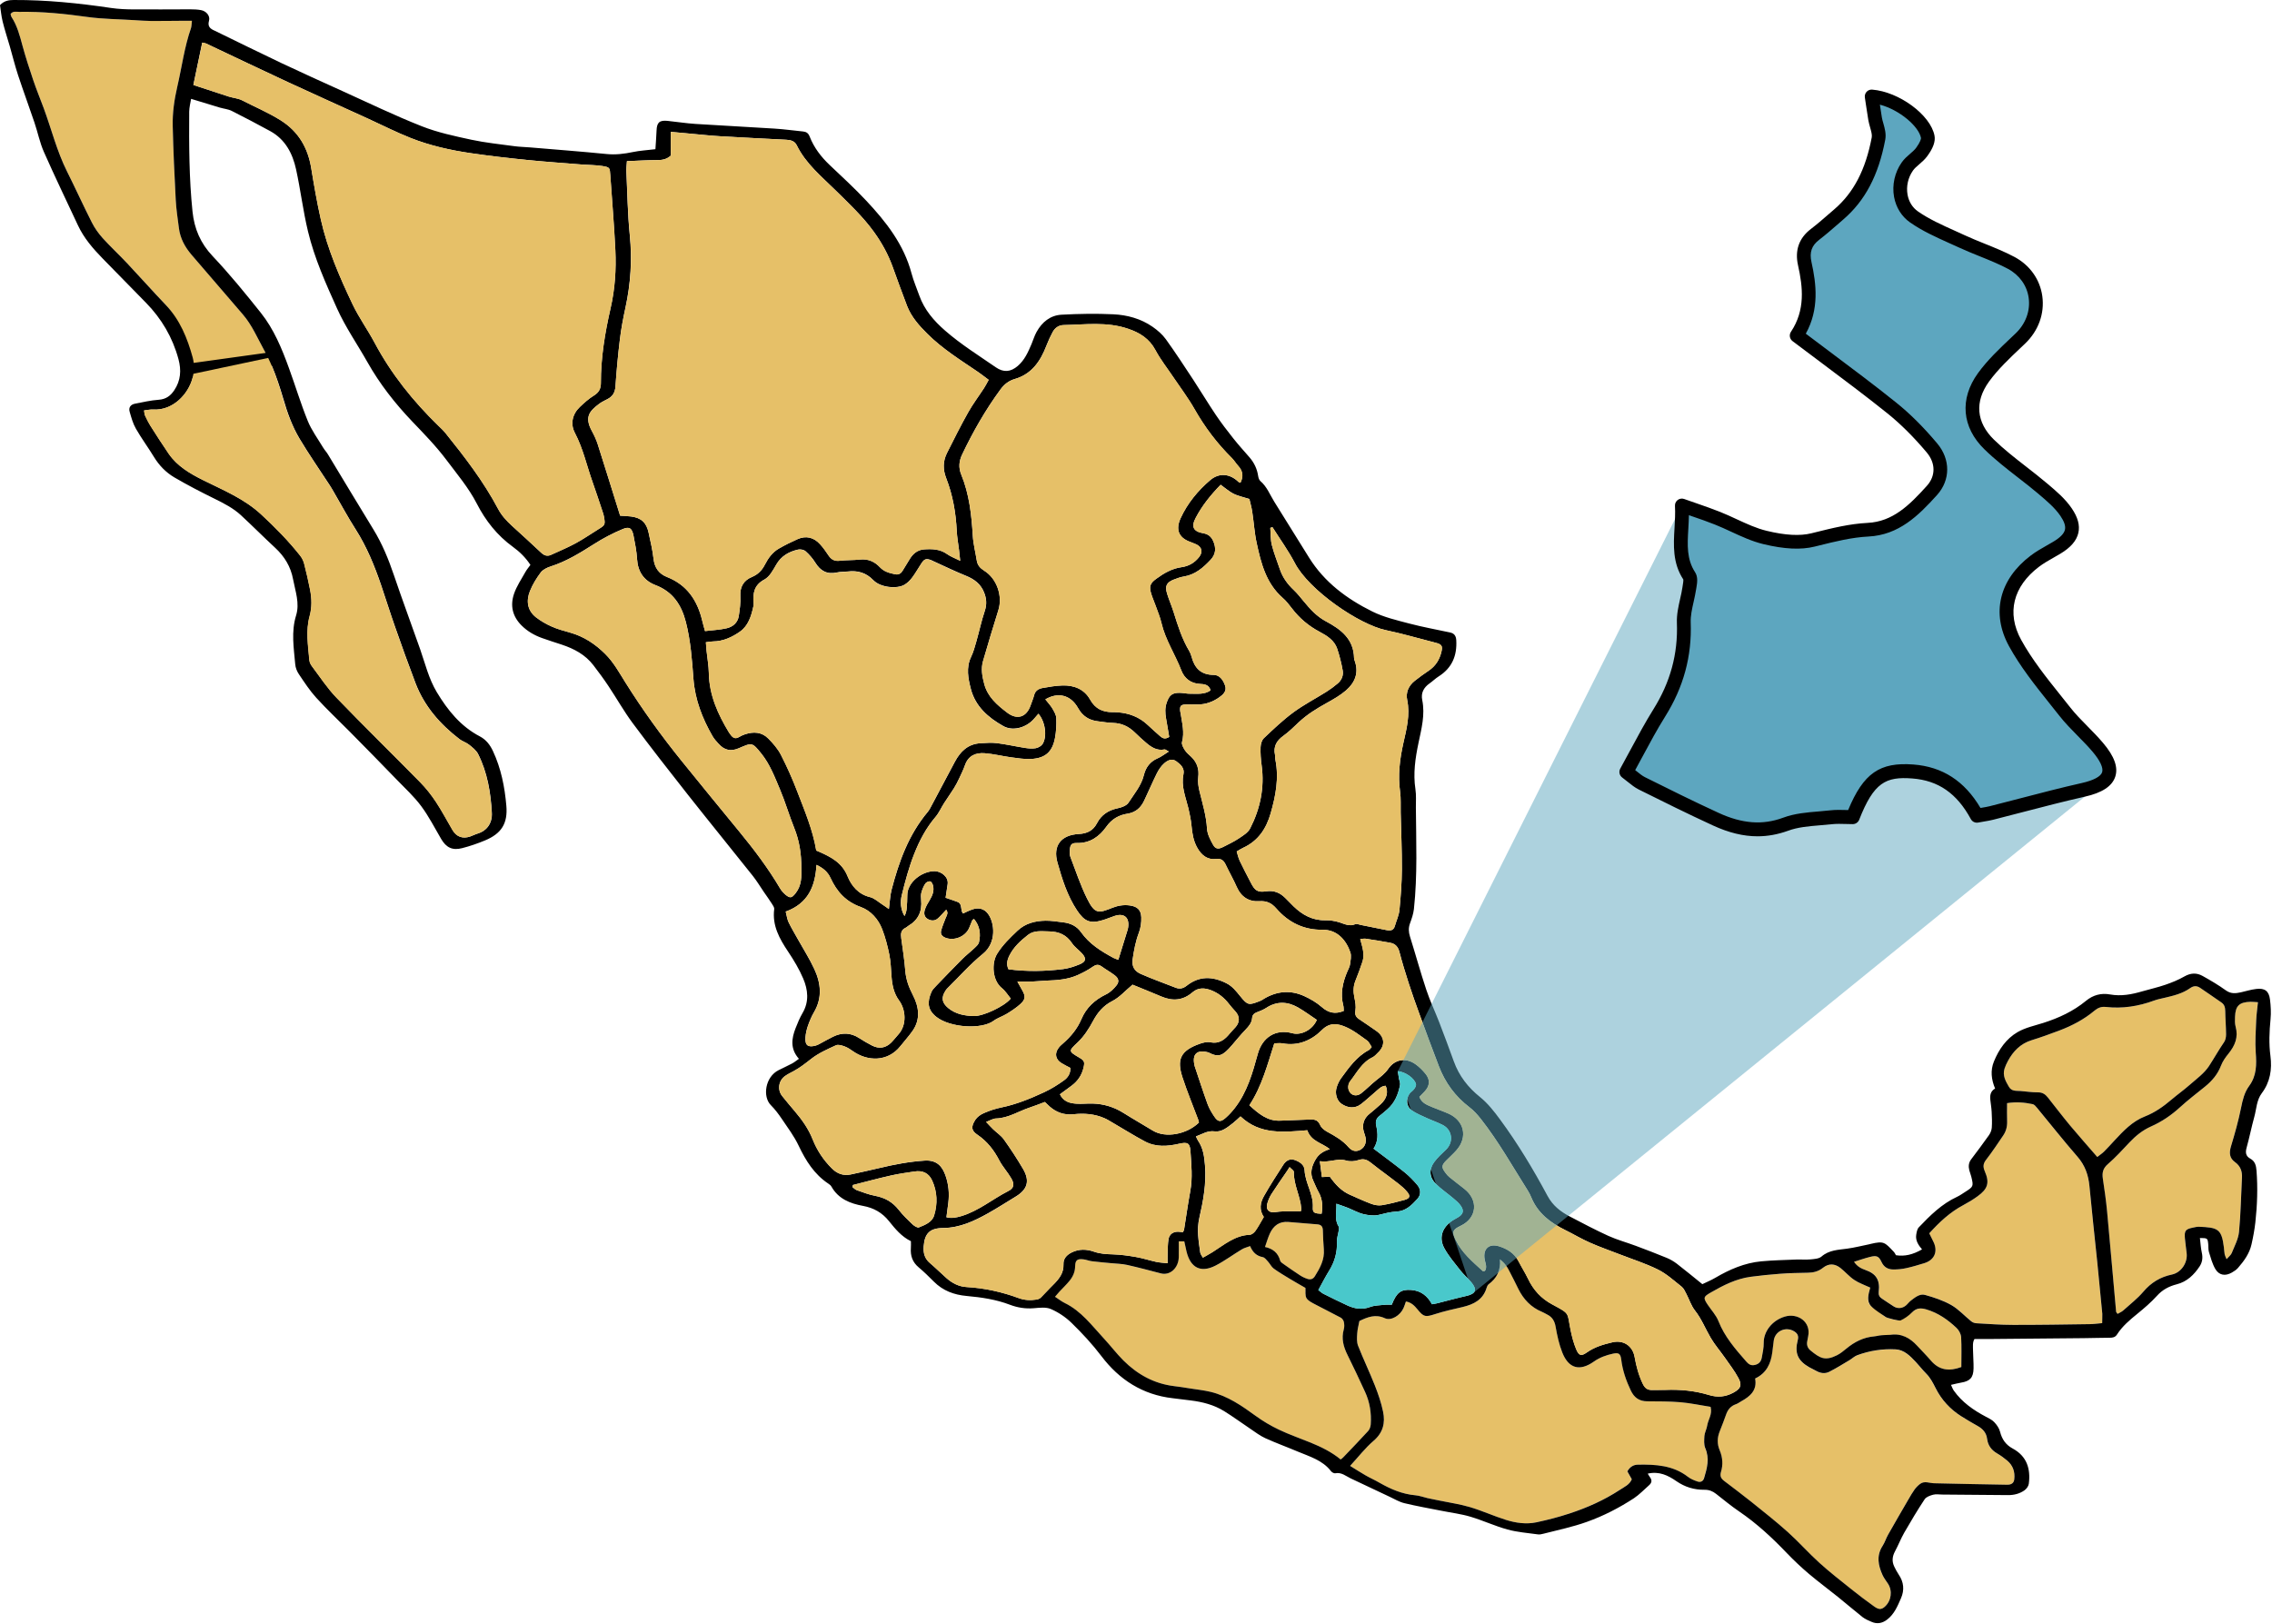 <?xml version="1.0" encoding="UTF-8" standalone="no"?><svg xmlns="http://www.w3.org/2000/svg" xmlns:xlink="http://www.w3.org/1999/xlink" fill="#000000" height="353.6" preserveAspectRatio="xMidYMid meet" version="1" viewBox="0.0 -0.0 494.6 353.6" width="494.6" zoomAndPan="magnify"><g id="change1_1"><path d="M58.38,77.92c-0.28-0.58-0.58-1.16-0.89-1.72c-1.47-2.64-2.64-5.45-4.64-7.78 c-3.71-4.31-7.42-8.63-11.13-12.94c-1.45-1.69-2.5-3.57-2.77-5.81c-0.25-2.04-0.58-4.07-0.69-6.12c-0.28-5.38-0.54-10.76-0.66-16.14 c-0.06-2.9,0.35-5.76,1.01-8.62c0.98-4.23,1.53-8.56,2.97-12.69c0.15-0.43,0.12-0.92,0.19-1.58c-1.05,0-1.93,0-2.82,0 c-2.06,0.01-4.12,0.05-6.18,0.03c-1.15-0.01-2.3-0.1-3.44-0.17c-3.44-0.21-6.91-0.22-10.32-0.7C14.08,3,9.15,2.49,4.17,2.57 C3.55,2.58,2.83,2.34,2.3,3.05C2.37,3.26,2.39,3.51,2.51,3.7c1.25,1.91,1.8,4.08,2.39,6.25c0.68,2.51,1.48,4.98,2.32,7.44 c0.7,2.06,1.53,4.08,2.29,6.13c1.7,4.59,2.88,9.37,5.08,13.79c1.84,3.68,3.54,7.43,5.4,11.1c0.62,1.23,1.45,2.39,2.37,3.42 c1.7,1.88,3.57,3.61,5.31,5.46c2.82,3,5.57,6.07,8.4,9.06c3.11,3.27,5,9.02,6.16,13.29L58.38,77.92z" fill="#e6c068"/></g><g id="change1_2"><path d="M293.92,319.12c1.87-2.03,3.32-3.93,5.09-5.44c2.08-1.77,2.6-3.91,2.09-6.35c-0.4-1.94-1.05-3.84-1.78-5.69 c-1.15-2.92-2.52-5.76-3.67-8.69c-0.31-0.8-0.24-1.78-0.18-2.67c0.05-0.9,0.3-1.78,0.47-2.7c1.79-0.86,3.5-1.55,5.54-0.61 c1.37,0.63,3.34-0.57,4.08-2.23c0.19-0.43,0.33-0.89,0.51-1.41c1.17,0.2,1.87,0.92,2.52,1.72c1.38,1.7,1.74,1.7,3.88,1.01 c1.95-0.63,3.96-1.06,5.96-1.53c2.41-0.57,4.44-1.59,5.21-4.19c0.08-0.28,0.23-0.6,0.44-0.76c1.71-1.27,2.66-2.92,2.44-5.44 c1.15,0.83,1.62,1.72,2.08,2.6c0.68,1.28,1.31,2.59,1.96,3.89c1.12,2.24,2.75,3.97,5.1,4.94c0.39,0.16,0.75,0.39,1.13,0.58 c1.13,0.55,1.65,1.41,1.87,2.68c0.33,1.9,0.75,3.82,1.45,5.6c1.38,3.51,3.8,4.15,6.88,1.98c1.27-0.9,2.68-1.4,4.16-1.72 c1.26-0.27,1.64,0,1.8,1.31c0.29,2.37,1.06,4.58,2.08,6.72c0.72,1.52,1.82,2.33,3.55,2.34c2.42,0.02,4.85,0,7.25,0.2 c2.21,0.19,4.4,0.67,6.57,1.01c0.42,1.65-0.55,2.78-0.74,4.06c-0.11,0.77-0.54,1.5-0.61,2.27c-0.09,0.87-0.19,1.87,0.14,2.64 c0.98,2.26,0.4,4.38-0.25,6.54c-0.22,0.73-0.8,0.95-1.43,0.74c-0.74-0.25-1.5-0.56-2.1-1.03c-3.25-2.51-7.04-2.71-10.89-2.64 c-0.95,0.02-1.73,0.47-2.29,1.46c0.3,0.52,0.61,1.09,0.97,1.72c-0.48,1.19-1.64,1.67-2.62,2.32c-3.41,2.23-7.07,3.86-10.96,5.14 c-2.37,0.78-4.75,1.39-7.17,1.91c-2.22,0.47-4.49,0.15-6.63-0.52c-2.65-0.83-5.2-2-7.86-2.79c-2.19-0.65-4.48-0.97-6.73-1.44 c-0.83-0.17-1.65-0.32-2.48-0.51c-0.88-0.2-1.75-0.54-2.65-0.62c-2.85-0.25-5.38-1.33-7.82-2.73c-0.99-0.57-2.05-1.04-3.04-1.61 C296.24,320.59,295.25,319.94,293.92,319.12z" fill="#e6c068"/></g><g id="change1_3"><path d="M382.06,300.13c2.48-1.17,3.42-3.24,3.74-5.71c0.11-0.84,0.21-1.68,0.31-2.52c0.26-2.07,2.56-3.15,4.39-2.07 c0.76,0.45,1.09,0.99,0.84,1.95c-0.73,2.79,0,4.46,2.47,5.88c0.53,0.3,1.09,0.54,1.61,0.84c0.91,0.51,1.89,0.62,2.79,0.16 c1.5-0.76,2.93-1.66,4.38-2.52c0.57-0.34,1.07-0.84,1.67-1.07c2.7-1,5.52-1.44,8.38-1.29c1.86,0.1,3.16,1.43,4.37,2.72 c0.79,0.84,1.49,1.76,2.3,2.57c0.91,0.91,1.46,2,2.04,3.15c1.27,2.5,3.16,4.57,5.56,6.09c1.18,0.74,2.38,1.46,3.59,2.13 c1.13,0.63,1.89,1.48,2.06,2.8c0.18,1.43,0.92,2.44,2.17,3.17c0.78,0.45,1.52,0.99,2.21,1.57c1.25,1.06,1.72,2.45,1.53,4.07 c-0.08,0.7-0.48,1.08-1.18,1.16c-0.12,0.01-0.24,0.02-0.36,0.02c-5.32-0.1-10.64-0.18-15.95-0.32c-1.01-0.03-2.04-0.56-2.99,0.13 c-0.46,0.34-0.88,0.77-1.22,1.23c-0.49,0.68-0.91,1.42-1.33,2.14c-1.49,2.56-2.97,5.11-4.43,7.69c-0.45,0.79-0.71,1.69-1.2,2.44 c-1.39,2.15-0.96,4.27,0,6.38c0.3,0.65,0.76,1.23,1.16,1.84c1.04,1.57,0.74,3.77-0.7,5.04c-0.71,0.63-1.28,0.66-2.29-0.06 c-1.67-1.2-3.32-2.43-4.92-3.72c-2.36-1.89-4.76-3.75-7-5.78c-2.38-2.15-4.51-4.57-6.89-6.71c-2.56-2.3-5.28-4.43-7.96-6.59 c-1.93-1.55-3.93-3.03-5.9-4.54c-0.67-0.52-0.97-1.04-0.67-2.01c0.46-1.52,0.34-3.13-0.28-4.61c-0.61-1.44-0.57-2.8,0.01-4.22 c0.51-1.23,0.95-2.48,1.41-3.73c0.38-1.02,1.03-1.76,2.09-2.12c0.39-0.13,0.74-0.4,1.11-0.61 C380.94,304.04,382.54,302.74,382.06,300.13z" fill="#e6c068"/></g><g id="change1_4"><path d="M256.62,270.25c0.37,0,0.71,0,1.19,0c0.16,0.72,0.31,1.48,0.49,2.22c0.87,3.56,3.12,4.7,6.34,3.04 c1.98-1.02,3.78-2.37,5.7-3.52c0.52-0.32,1.15-0.46,1.8-0.71c0.59,1.4,1.43,2.15,2.75,2.4c0.44,0.08,0.82,0.61,1.16,0.99 c0.44,0.48,0.73,1.14,1.24,1.51c1.12,0.81,2.32,1.51,3.5,2.23c1.13,0.69,2.29,1.33,3.39,1.97c0.06,0.75-0.11,1.64,0.23,2.22 c0.36,0.61,1.18,0.98,1.86,1.35c1.86,1,3.76,1.91,5.61,2.91c0.31,0.17,0.6,0.59,0.67,0.94c0.11,0.52,0.13,1.11-0.02,1.62 c-0.56,2-0.07,3.79,0.83,5.59c1.32,2.65,2.57,5.33,3.81,8.02c1.03,2.24,1.4,4.62,1.23,7.06c-0.03,0.5-0.24,1.09-0.57,1.45 c-1.75,1.92-3.57,3.79-5.36,5.67c-0.16,0.17-0.37,0.29-0.65,0.51c-3.97-3.27-8.99-4.35-13.49-6.51c-1.73-0.83-3.42-1.82-4.97-2.95 c-3.05-2.22-6.13-4.36-9.86-5.26c-1.53-0.36-3.1-0.52-4.65-0.77c-1.08-0.17-2.15-0.35-3.23-0.47c-4.4-0.52-8.05-2.55-11.12-5.62 c-1.49-1.49-2.77-3.19-4.21-4.74c-2.62-2.82-4.93-5.99-8.53-7.74c-0.7-0.34-1.32-0.84-2.12-1.36c0.36-0.42,0.64-0.77,0.95-1.1 c0.74-0.8,1.54-1.55,2.22-2.39c0.73-0.9,1.19-1.91,1.21-3.15c0.02-1.35,0.5-1.68,1.86-1.5c0.6,0.08,1.17,0.33,1.77,0.4 c1.37,0.17,2.74,0.29,4.11,0.43c1.2,0.12,2.42,0.13,3.59,0.39c2.47,0.55,4.91,1.22,7.36,1.85c1.95,0.49,3.78-1.14,3.87-3.49 C256.66,272.6,256.62,271.47,256.62,270.25z" fill="#e6c068"/></g><g id="change1_5"><path d="M403.6,274.7c1.28-0.4,2.36-0.78,3.47-1.06c1.41-0.36,1.92-0.19,2.5,1.07c0.53,1.16,1.41,1.65,2.57,1.66 c0.96,0.01,1.94-0.09,2.87-0.3c1.3-0.28,2.57-0.68,3.85-1.06c2.32-0.69,3.1-2.66,1.94-4.84c-0.28-0.53-0.53-1.08-0.82-1.67 c2.2-2.44,4.52-4.61,7.41-6.14c1.07-0.57,2.11-1.2,3.09-1.91c2.23-1.6,2.68-2.94,1.59-5.45c-0.46-1.07-0.34-1.73,0.35-2.6 c1.3-1.67,2.45-3.44,3.65-5.19c0.63-0.92,0.9-1.95,0.86-3.09c-0.05-1.26-0.01-2.53-0.01-3.96c1.91-0.3,3.75-0.17,5.57,0.22 c0.36,0.08,0.69,0.48,0.95,0.8c2.93,3.54,5.78,7.16,8.8,10.63c1.64,1.88,2.38,3.98,2.61,6.4c0.52,5.54,1.14,11.08,1.71,16.62 c0.38,3.73,0.74,7.47,1.09,11.2c0.06,0.59,0.01,1.2,0.01,2c-0.93,0.08-1.81,0.21-2.69,0.22c-5.57,0.08-11.14,0.17-16.71,0.16 c-2.66,0-5.32-0.2-7.98-0.35c-0.39-0.02-0.83-0.18-1.13-0.43c-1.45-1.17-2.74-2.62-4.33-3.53c-1.76-1-3.76-1.66-5.72-2.21 c-1.16-0.32-2.18,0.55-3.1,1.25c-0.38,0.29-0.67,0.71-1.03,1.02c-0.78,0.68-1.82,0.78-2.68,0.24c-0.87-0.54-1.71-1.14-2.57-1.7 c-0.55-0.36-0.78-0.79-0.7-1.51c0.3-2.53-0.54-3.9-2.88-4.72C405.17,276.16,404.33,275.76,403.6,274.7z" fill="#e6c068"/></g><g id="change1_6"><path d="M491.53,218.18c-0.14,1.43-0.33,2.67-0.38,3.92c-0.09,2.35-0.27,4.71-0.1,7.04c0.19,2.6,0.21,5.05-1.44,7.28 c-1.02,1.38-1.41,3.02-1.75,4.71c-0.57,2.84-1.36,5.65-2.2,8.43c-0.42,1.39-0.34,2.55,0.84,3.4c1.22,0.88,1.63,2,1.55,3.43 c-0.21,3.93-0.26,7.87-0.64,11.78c-0.15,1.57-0.98,3.09-1.58,4.6c-0.18,0.45-0.64,0.78-1.13,1.35c-0.22-0.54-0.37-0.8-0.42-1.07 c-0.09-0.54-0.11-1.08-0.18-1.62c-0.49-3.9-1.32-4.22-5.46-4.37c-0.42-0.01-0.84,0.11-1.26,0.19c-1.63,0.33-1.9,0.68-1.75,2.35 c0.1,1.08,0.26,2.16,0.38,3.25c0.23,2.04-1.18,4.18-3.19,4.61c-2.54,0.53-4.55,1.75-6.24,3.74c-1.29,1.51-2.88,2.75-4.37,4.08 c-0.34,0.31-0.8,0.49-1.24,0.75c-0.15-0.22-0.31-0.36-0.32-0.5c-0.66-7.29-1.29-14.59-1.97-21.89c-0.22-2.35-0.56-4.69-0.91-7.02 c-0.19-1.28-0.01-2.25,1.08-3.19c1.69-1.46,3.21-3.13,4.74-4.76c1.35-1.43,2.85-2.63,4.64-3.43c2.35-1.04,4.43-2.45,6.33-4.19 c1.74-1.59,3.63-3.02,5.46-4.51c1.53-1.24,2.75-2.68,3.47-4.56c0.36-0.94,0.98-1.82,1.62-2.6c1.42-1.74,2.19-3.58,1.56-5.87 c-0.19-0.68-0.16-1.44-0.13-2.16c0.09-2.39,0.92-3.18,3.37-3.26C490.33,218.07,490.74,218.13,491.53,218.18z" fill="#e6c068"/></g><g id="change1_7"><path d="M456.54,251.87c-2.04-2.36-4.01-4.57-5.9-6.83c-1.66-2-3.24-4.07-4.85-6.11c-0.55-0.69-1.15-1.13-2.13-1.13 c-1.26,0.01-2.53-0.18-3.8-0.29c-0.94-0.08-1.95,0.13-2.57-0.94c-0.71-1.23-1.39-2.45-0.93-3.92c0.18-0.57,0.45-1.13,0.74-1.66 c1.16-2.14,2.74-3.79,5.17-4.54c2.02-0.62,4.01-1.35,5.99-2.09c2.78-1.05,5.4-2.42,7.68-4.33c0.76-0.63,1.49-0.93,2.47-0.82 c3.62,0.41,7.12-0.14,10.52-1.39c0.73-0.27,1.51-0.42,2.28-0.6c1.94-0.46,3.9-0.92,5.56-2.1c0.75-0.54,1.46-0.56,2.18-0.07 c1.55,1.04,3.08,2.12,4.63,3.18c0.67,0.46,0.83,1.1,0.84,1.88c0.02,1.68,0.17,3.37,0.18,5.05c0,0.57-0.11,1.24-0.42,1.69 c-1.16,1.69-2.16,3.48-3.27,5.19c-1.05,1.62-2.76,2.84-4.25,4.15c-1.27,1.12-2.66,2.1-3.94,3.19c-1.76,1.5-3.62,2.82-5.8,3.67 c-2.73,1.07-4.69,3.16-6.63,5.25c-0.74,0.8-1.47,1.61-2.24,2.38C457.62,251.09,457.13,251.41,456.54,251.87z" fill="#e6c068"/></g><g id="change1_8"><path d="M426.92,291.1c-0.04-0.7-0.49-1.52-1.01-2.02c-1.9-1.79-4-3.28-6.58-4.03c-1.24-0.36-2.11-0.24-3.11,0.66 c-0.76,0.67-2.3,1.76-2.77,1.73c-0.45-0.03-1.83-0.17-2.95-0.72c-0.44-0.21-0.98-0.79-1.43-1.09c-0.84-0.57-1.39-0.94-1.71-1.23 c-1.12-0.99-0.69-2.48-0.23-4.08c-1.23-0.58-2.44-0.98-3.47-1.67c-1.09-0.73-1.96-1.78-3.01-2.6c-1.23-0.97-2.54-1.06-3.83-0.03 c-0.94,0.75-2.01,1.04-3.21,1.06c-2.06,0.03-4.12,0.09-6.17,0.23c-2.11,0.15-4.21,0.38-6.31,0.65c-3.19,0.42-5.98,1.85-8.72,3.43 c-1.57,0.9-1.68,1.12-0.7,2.6c0.8,1.21,1.86,2.31,2.38,3.63c1.34,3.42,3.69,6.08,6.03,8.77c0.5,0.58,1.02,0.96,1.88,0.77 c0.91-0.21,1.37-0.77,1.52-1.59c0.2-1.07,0.43-2.16,0.42-3.23c-0.03-2.36,1.7-4.83,4.56-5.7c2.85-0.87,5.79,1.15,5.11,4.32 c-0.08,0.35-0.13,0.71-0.2,1.07c-0.15,0.79,0.11,1.47,0.7,1.96c2.09,1.72,3.18,2.33,5.75,1.07c0.75-0.37,1.42-0.91,2.06-1.45 c1.77-1.47,3.73-2.47,6.05-2.67c0.47-0.04,0.93-0.16,1.12-0.19c1.16,0,2.03-0.07,2.69-0.18c2.36-0.24,4.09,0.81,5.57,2.41 c0.99,1.07,2.02,2.09,2.96,3.2c1.82,2.14,4.01,2.42,6.65,1.43C426.97,295.43,427.05,293.26,426.92,291.1z" fill="#e6c068"/></g><g id="change1_9"><path d="M275.36,271.47c0.4-1.1,0.67-2.07,1.1-2.97c0.79-1.67,2.05-2.64,4.02-2.47c2.1,0.19,4.21,0.36,6.31,0.52 c0.82,0.06,1.16,0.48,1.19,1.28c0.04,1.39,0.09,2.77,0.21,4.15c0.18,2.25-0.83,4.08-1.97,5.89c-0.39,0.62-0.95,0.75-1.56,0.56 c-0.57-0.18-1.13-0.44-1.63-0.77c-1.21-0.78-2.4-1.62-3.58-2.45c-0.29-0.2-0.68-0.45-0.76-0.74 C278.24,272.76,277.08,271.84,275.36,271.47z" fill="#e6c068"/></g><g id="change2_2"><path d="M490.75,243.13c0.48-1.73,0.48-3.62,1.63-5.15c1.82-2.42,2.26-5.17,1.88-8.1c-0.35-2.66-0.24-5.31,0.02-7.98 c0.14-1.43,0.06-2.9-0.12-4.33c-0.23-1.83-1.14-2.5-2.97-2.28c-1.13,0.13-2.23,0.48-3.35,0.73c-1.14,0.25-2.18,0.37-3.27-0.41 c-1.61-1.16-3.34-2.18-5.08-3.15c-1.29-0.72-2.59-0.67-3.96,0.11c-1.3,0.75-2.72,1.32-4.14,1.81c-1.65,0.57-3.38,0.95-5.06,1.44 c-2.29,0.67-4.57,1.1-6.98,0.67c-1.92-0.35-3.69,0.1-5.26,1.4c-2.73,2.25-5.9,3.72-9.26,4.79c-1.9,0.6-3.93,1.03-5.62,2.01 c-2.46,1.43-4.08,3.77-5.15,6.41c-0.79,1.94-0.57,3.9,0.26,5.87c-1.05,0.6-1.14,1.54-1.03,2.54c0.09,0.84,0.24,1.68,0.28,2.53 c0.06,1.15,0.11,2.3,0.03,3.44c-0.04,0.57-0.29,1.18-0.62,1.65c-1.25,1.78-2.56,3.51-3.87,5.25c-0.57,0.75-0.62,1.56-0.4,2.41 c0.12,0.47,0.32,0.91,0.43,1.38c0.51,2.1,0.48,2.16-1.4,3.35c-0.56,0.36-1.11,0.75-1.71,1.03c-3.32,1.53-5.85,4.05-8.32,6.64 c-0.36,0.38-0.47,1.06-0.56,1.62c-0.19,1.26,0.48,2.26,1.27,3.18c-2.06,1.17-3.78,1.55-5.68,1.27c-0.14-0.23-0.26-0.52-0.47-0.74 c-1.97-2.08-2.16-2.4-5.01-1.73c-0.12,0.03-0.23,0.07-0.35,0.09c-1.6,0.32-3.19,0.73-4.8,0.95c-1.96,0.27-3.93,0.29-5.58,1.72 c-0.57,0.49-1.59,0.54-2.42,0.62c-1.02,0.1-2.06-0.01-3.09,0.03c-2.54,0.11-5.08,0.15-7.61,0.39c-3.62,0.34-6.89,1.76-10.01,3.59 c-0.92,0.54-1.92,0.95-2.81,1.38c-1.98-1.59-3.74-3.06-5.55-4.45c-0.67-0.51-1.42-0.95-2.19-1.27c-2.24-0.92-4.5-1.79-6.76-2.63 c-1.98-0.74-4.03-1.29-5.95-2.16c-2.86-1.3-5.65-2.78-8.44-4.24c-2-1.05-3.68-2.36-4.82-4.48c-3.09-5.76-6.46-11.37-10.34-16.64 c-1.28-1.74-2.66-3.5-4.32-4.84c-2.64-2.12-4.58-4.61-5.73-7.78c-1.03-2.84-2.08-5.68-3.17-8.5c-0.92-2.37-2.02-4.68-2.82-7.09 c-1.28-3.84-2.35-7.75-3.56-11.61c-0.3-0.97-0.35-1.86,0-2.83c0.37-1.01,0.74-2.07,0.86-3.13c0.8-7.36,0.48-14.75,0.43-22.12 c-0.01-1.33,0.1-2.69-0.1-3.99c-0.52-3.42-0.03-6.74,0.67-10.08c0.64-3.06,1.47-6.13,0.81-9.33c-0.31-1.51,0.31-2.71,1.58-3.6 c0.69-0.48,1.3-1.1,2.02-1.55c2.91-1.85,4.01-4.53,3.81-7.89c-0.06-0.94-0.45-1.47-1.34-1.66c-2.95-0.64-5.93-1.17-8.85-1.94 c-2.74-0.72-5.57-1.38-8.09-2.63c-5.53-2.74-10.43-6.37-13.77-11.74c-2.52-4.06-5.05-8.1-7.57-12.16c-0.95-1.53-1.59-3.27-3.02-4.49 c-0.28-0.24-0.43-0.73-0.49-1.13c-0.23-1.54-0.87-2.87-1.88-4.04c-1.19-1.37-2.42-2.72-3.54-4.14c-1.31-1.65-2.6-3.33-3.78-5.08 c-1.69-2.51-3.24-5.1-4.9-7.63c-1.96-2.98-3.91-5.97-5.99-8.86c-0.76-1.05-1.81-1.96-2.89-2.71c-2.55-1.77-5.52-2.58-8.55-2.72 c-3.74-0.18-7.51-0.11-11.26,0.09c-2.45,0.13-4.26,1.61-5.44,3.75c-0.47,0.84-0.74,1.79-1.12,2.68c-0.74,1.73-1.49,3.45-2.97,4.72 c-1.56,1.34-3.09,1.47-4.79,0.3c-3.73-2.58-7.59-4.98-11.03-7.98c-2.47-2.15-4.52-4.53-5.63-7.65c-0.56-1.6-1.25-3.16-1.68-4.8 c-1.67-6.31-5.55-11.25-9.89-15.87c-2.53-2.69-5.25-5.2-7.94-7.74c-1.88-1.78-3.41-3.78-4.35-6.19c-0.29-0.75-0.73-1.04-1.46-1.11 c-2.05-0.2-4.09-0.49-6.14-0.62c-5.74-0.37-11.49-0.65-17.23-1.02c-2.05-0.13-4.09-0.46-6.14-0.67c-1.75-0.17-2.3,0.37-2.36,2.12 c-0.05,1.37-0.17,2.73-0.25,4.05c-1.8,0.22-3.38,0.3-4.9,0.62c-1.91,0.4-3.77,0.63-5.74,0.43c-5.54-0.55-11.1-0.97-16.65-1.44 c-1.15-0.1-2.3-0.11-3.44-0.27c-3.12-0.43-6.26-0.74-9.33-1.4c-3.66-0.79-7.38-1.58-10.84-2.95c-5.85-2.31-11.53-5.06-17.27-7.66 c-4.41-2-8.83-3.99-13.21-6.06c-4.87-2.31-9.7-4.7-14.55-7.06C45.8,6.28,45.13,5.8,45.5,4.51c0.3-1.04-0.59-2.1-1.75-2.31 c-0.77-0.14-1.57-0.17-2.35-0.17c-4.06,0-8.12,0.05-12.17,0.02c-1.69-0.01-3.4-0.07-5.07-0.32C17.14,0.69,10.09-0.03,2.99,0 C1.92,0.01,0.95,0.13,0,1.11c0.17,1.12,0.28,2.38,0.58,3.6c0.45,1.82,1.04,3.6,1.56,5.4c0.6,2.09,1.12,4.21,1.8,6.28 c1.14,3.45,2.4,6.85,3.56,10.29c0.72,2.12,1.15,4.35,2.05,6.38c2.37,5.37,4.93,10.66,7.41,15.98c1.3,2.79,3.28,5.08,5.4,7.25 c3.13,3.2,6.27,6.4,9.4,9.6c3.42,3.49,5.81,7.56,7.09,12.29c0.65,2.42,0.5,4.66-0.91,6.77c-0.81,1.22-1.82,1.97-3.4,2.08 c-1.74,0.12-3.46,0.53-5.18,0.86c-0.92,0.18-1.4,0.83-1.14,1.73c0.36,1.27,0.72,2.58,1.37,3.71c1.2,2.1,2.65,4.05,3.91,6.12 c1.13,1.86,2.61,3.39,4.44,4.47c2.87,1.68,5.83,3.21,8.82,4.68c2.02,1,4.02,2.02,5.68,3.55c2.53,2.34,4.96,4.79,7.49,7.13 c2.02,1.88,3.36,4.08,3.87,6.82c0.49,2.61,1.48,5.21,0.66,7.87c-1.1,3.55-0.5,7.09-0.19,10.64c0.06,0.75,0.38,1.55,0.81,2.18 c1.18,1.75,2.35,3.55,3.77,5.11c2.32,2.55,4.85,4.91,7.27,7.36c3.45,3.49,6.89,6.99,10.3,10.52c1.81,1.87,3.75,3.65,5.29,5.73 c1.65,2.22,2.92,4.73,4.33,7.13c1.09,1.86,2.43,2.55,4.56,2c1.69-0.43,3.36-1.01,4.98-1.68c3.58-1.49,4.98-3.69,4.65-7.53 c-0.35-4.11-1.15-8.15-2.92-11.93c-0.63-1.34-1.48-2.47-2.85-3.19c-4.18-2.18-7.01-5.7-9.38-9.64c-1.73-2.89-2.51-6.15-3.6-9.29 c-1.88-5.37-3.88-10.7-5.7-16.09c-1.19-3.52-2.57-6.91-4.52-10.08c-3.33-5.41-6.58-10.88-9.88-16.31c-0.31-0.51-0.74-0.96-1.05-1.48 c-1.15-1.92-2.51-3.75-3.34-5.8c-1.52-3.75-2.69-7.65-4.08-11.46c-1.55-4.28-3.29-8.51-6.15-12.09c-3.36-4.21-6.77-8.4-10.47-12.31 c-2.65-2.81-3.99-5.95-4.38-9.69c-0.75-7.24-0.77-14.51-0.72-21.78c0.01-0.93,0.27-1.86,0.41-2.77c2.22,0.68,4.23,1.3,6.25,1.9 c0.87,0.26,1.82,0.33,2.61,0.73c2.81,1.41,5.59,2.88,8.36,4.39c3.29,1.8,4.88,4.88,5.63,8.31c0.98,4.48,1.52,9.04,2.6,13.53 c1.42,5.89,3.87,11.33,6.32,16.77c1.83,4.07,4.42,7.79,6.62,11.69c2.67,4.73,5.99,8.97,9.72,12.88c2.6,2.72,5.22,5.4,7.48,8.41 c2.32,3.1,4.84,6.06,6.62,9.53c1.91,3.71,4.43,6.91,7.85,9.39c1.45,1.05,2.76,2.32,3.81,3.93c-0.39,0.54-0.79,1-1.08,1.52 c-0.88,1.58-1.93,3.11-2.5,4.8c-0.85,2.52-0.34,4.87,1.64,6.85c1.28,1.28,2.78,2.14,4.44,2.74c1.42,0.52,2.87,0.96,4.31,1.44 c2.69,0.89,5.14,2.19,6.9,4.49c1.14,1.48,2.25,2.99,3.29,4.55c1.78,2.67,3.36,5.49,5.27,8.06c3.9,5.25,7.93,10.4,11.98,15.54 c4.69,5.94,9.47,11.81,14.18,17.73c0.86,1.09,1.58,2.29,2.36,3.44c0.58,0.84,1.18,1.67,1.73,2.53c0.24,0.38,0.6,0.86,0.55,1.24 c-0.46,3.58,1.14,6.44,3.03,9.26c1.24,1.86,2.41,3.8,3.28,5.85c1.04,2.44,1.33,5.01-0.13,7.5c-0.61,1.04-1.08,2.17-1.52,3.3 c-0.89,2.26-1.21,4.51,0.72,6.68c-0.52,0.36-0.98,0.75-1.49,1.02c-0.96,0.51-1.96,0.96-2.93,1.45c-2.94,1.47-3.53,5.77-1.69,7.62 c0.89,0.89,1.67,1.93,2.38,2.98c1.28,1.9,2.68,3.76,3.66,5.82c1.56,3.29,3.41,6.26,6.51,8.31c0.25,0.16,0.5,0.37,0.64,0.62 c1.51,2.69,4.09,3.69,6.88,4.2c2.33,0.43,4.18,1.48,5.65,3.32c1.36,1.7,2.75,3.38,4.77,4.36c0,0.54,0.03,1.02-0.01,1.5 c-0.12,1.68,0.35,3.07,1.69,4.19c1.16,0.97,2.24,2.04,3.31,3.11c1.98,1.99,4.39,2.88,7.15,3.13c3.2,0.29,6.37,0.75,9.41,1.91 c1.65,0.63,3.36,0.9,5.16,0.76c1.25-0.1,2.67-0.3,3.75,0.17c1.63,0.7,3.21,1.76,4.49,3c2.33,2.27,4.55,4.66,6.54,7.28 c3.88,5.12,8.98,8.4,15.51,9.14c1.32,0.15,2.65,0.32,3.97,0.49c2.55,0.32,5.02,0.96,7.22,2.32c1.95,1.21,3.81,2.58,5.72,3.86 c1.05,0.71,2.08,1.5,3.22,2.02c2.31,1.05,4.71,1.92,7.05,2.91c2.61,1.1,5.41,1.87,7.27,4.28c0.19,0.25,0.65,0.51,0.92,0.46 c1.36-0.27,2.29,0.6,3.36,1.11c2.84,1.36,5.69,2.7,8.54,4.03c1.04,0.49,2.06,1.11,3.16,1.37c2.7,0.65,5.43,1.13,8.16,1.67 c2.08,0.42,4.2,0.67,6.23,1.28c2.72,0.81,5.32,2.03,8.05,2.78c2.14,0.59,4.39,0.75,6.6,1.06c0.4,0.06,0.85-0.04,1.26-0.15 c3.16-0.81,6.35-1.47,9.44-2.58c3.62-1.29,7-3.04,10.2-5.12c1.2-0.79,2.21-1.88,3.3-2.83c0.6-0.52,0.73-1.08,0.23-1.75 c-0.17-0.23-0.3-0.48-0.5-0.79c2.47-0.58,4.45,0.39,6.23,1.63c1.89,1.31,3.91,1.9,6.14,1.88c0.97-0.01,1.75,0.29,2.5,0.88 c1.67,1.31,3.3,2.66,5.05,3.85c3.83,2.61,7.19,5.73,10.38,9.07c1.51,1.57,3.1,3.07,4.76,4.48c2.08,1.76,4.27,3.37,6.39,5.08 c1.79,1.44,3.53,2.95,5.33,4.37c0.56,0.44,1.26,0.71,1.92,1.01c1.22,0.54,2.34,0.34,3.4-0.47c1.57-1.19,2.28-2.93,3.03-4.65 c0.79-1.81,0.62-3.53-0.5-5.17c-0.37-0.55-0.68-1.15-0.97-1.75c-0.54-1.12-0.42-2.2,0.17-3.3c0.72-1.33,1.26-2.75,2.01-4.06 c1.42-2.46,2.87-4.9,4.44-7.27c0.34-0.52,1.17-0.81,1.83-0.99c0.62-0.17,1.32-0.05,1.99-0.04c4.78,0.04,9.56,0.07,14.34,0.12 c1.32,0.01,2.55-0.31,3.6-1.06c0.43-0.31,0.86-0.91,0.92-1.42c0.42-3.26-0.43-6-3.53-7.67c-1.48-0.8-2.32-2.01-2.73-3.65 c-0.19-0.76-0.72-1.51-1.28-2.1c-0.48-0.51-1.18-0.83-1.82-1.17c-2.7-1.43-5.17-3.14-6.97-5.68c-0.25-0.35-0.38-0.77-0.61-1.25 c0.88-0.2,1.52-0.37,2.17-0.48c1.97-0.32,2.7-1.08,2.74-3.09c0.03-1.27-0.1-2.54-0.11-3.81c-0.01-0.94-0.14-1.92,0.32-2.61 c1.51,0,2.84,0.01,4.17,0c6.54-0.06,13.09-0.11,19.63-0.18c1.88-0.02,3.76-0.08,5.64-0.09c0.64,0,1.18-0.09,1.57-0.69 c1.16-1.81,2.77-3.17,4.42-4.51c1.5-1.22,2.99-2.49,4.28-3.92c1.2-1.33,2.62-2.08,4.3-2.51c2.24-0.56,3.79-2.08,5.01-3.93 c0.58-0.88,0.71-1.88,0.46-2.97c-0.23-1.03-0.28-2.11-0.41-3.18c1.63,0.01,1.67,0.04,1.8,1.23c0.07,0.6-0.01,1.24,0.16,1.81 c0.39,1.26,0.74,2.58,1.39,3.7c0.83,1.41,2.19,1.6,3.62,0.77c0.47-0.27,0.95-0.58,1.3-0.98c1.32-1.51,2.51-3.14,2.96-5.14 c0.36-1.59,0.66-3.2,0.84-4.81c0.41-3.74,0.54-7.48,0.25-11.24c-0.08-1.08-0.31-2.05-1.34-2.61c-1.06-0.58-1.1-1.4-0.8-2.46 C489.69,247.61,490.14,245.35,490.75,243.13z M436.37,232.65c0.18-0.57,0.45-1.13,0.73-1.66c1.16-2.14,2.74-3.79,5.17-4.54 c2.02-0.62,4.01-1.35,5.99-2.09c2.78-1.05,5.4-2.42,7.68-4.33c0.76-0.63,1.49-0.93,2.47-0.82c3.62,0.41,7.12-0.14,10.52-1.39 c0.73-0.27,1.51-0.42,2.28-0.6c1.95-0.46,3.9-0.92,5.56-2.1c0.75-0.54,1.46-0.56,2.18-0.07c1.55,1.04,3.08,2.12,4.63,3.18 c0.67,0.46,0.83,1.1,0.84,1.88c0.02,1.68,0.17,3.37,0.18,5.05c0,0.57-0.11,1.24-0.42,1.69c-1.16,1.69-2.16,3.48-3.27,5.19 c-1.05,1.62-2.76,2.84-4.25,4.15c-1.27,1.12-2.66,2.1-3.94,3.19c-1.76,1.5-3.62,2.82-5.8,3.67c-2.73,1.07-4.69,3.16-6.63,5.25 c-0.74,0.8-1.47,1.61-2.24,2.38c-0.41,0.41-0.91,0.73-1.49,1.19c-2.04-2.36-4.01-4.57-5.9-6.83c-1.66-2-3.24-4.07-4.85-6.11 c-0.55-0.69-1.15-1.13-2.13-1.13c-1.26,0.01-2.53-0.18-3.8-0.29c-0.94-0.08-1.95,0.13-2.57-0.94 C436.6,235.35,435.91,234.13,436.37,232.65z M277.01,114.77c1.64,2.61,3.47,5.12,4.89,7.84c3.06,5.86,13.89,13.32,19.78,14.57 c3.6,0.76,7.15,1.8,10.72,2.71c1.46,0.37,1.73,0.67,1.36,2.13c-0.41,1.63-1.27,2.99-2.71,3.96c-1.05,0.71-2.09,1.45-3.08,2.24 c-1.34,1.07-1.98,2.52-1.63,4.19c0.66,3.21-0.14,6.27-0.83,9.32c-0.79,3.52-1.22,7.02-0.72,10.62c0.21,1.49,0.09,3.02,0.13,4.54 c0.09,4.12,0.28,8.23,0.26,12.35c-0.02,2.96-0.24,5.93-0.53,8.88c-0.12,1.18-0.67,2.31-1,3.47c-0.26,0.92-0.91,1.06-1.7,0.91 c-1.9-0.37-3.79-0.76-5.68-1.14c-0.41-0.08-0.9-0.31-1.23-0.17c-1.27,0.55-2.32-0.04-3.46-0.4c-0.97-0.31-2.03-0.47-3.04-0.45 c-2.81,0.06-5.02-1.17-6.95-3.04c-0.61-0.59-1.19-1.21-1.79-1.81c-1.14-1.13-2.43-1.7-4.1-1.46c-1.94,0.28-2.51-0.11-3.43-1.92 c-0.8-1.56-1.63-3.11-2.38-4.69c-0.3-0.63-0.45-1.35-0.67-2.06c0.56-0.32,0.95-0.59,1.39-0.79c3.28-1.5,5.04-4.15,6.01-7.53 c1.1-3.83,1.82-7.65,1.03-11.63c-0.07-0.35-0.02-0.73-0.09-1.08c-0.39-1.84,0.35-3.1,1.85-4.17c1.22-0.87,2.29-1.97,3.4-3 c1.79-1.66,3.84-2.92,5.97-4.1c1.47-0.82,2.98-1.67,4.24-2.76c1.9-1.65,2.82-3.76,1.93-6.34c-0.08-0.23-0.18-0.47-0.18-0.7 c-0.08-4.2-2.9-6.28-6.16-8.02c-1.97-1.05-3.42-2.66-4.81-4.35c-0.69-0.84-1.37-1.69-2.15-2.44c-1.35-1.27-2.41-2.71-3.01-4.47 c-0.6-1.78-1.31-3.53-1.77-5.34c-0.3-1.19-0.23-2.47-0.33-3.71C276.68,114.85,276.84,114.81,277.01,114.77z M292,240.27 c1.4,0.98,2.95,1.09,4.22,0.14c1.11-0.83,2.11-1.82,3.18-2.7c0.68-0.56,1.27-1.31,2.26-1.34c0.6,1.43,0.24,2.78-1.09,4.01 c-0.8,0.74-1.64,1.43-2.48,2.13c-0.9,0.74-1.38,1.7-1.36,2.84c0.01,0.63,0.23,1.27,0.44,1.89c0.41,1.22,0.04,2.44-0.97,3.02 c-0.86,0.49-1.78,0.44-2.61-0.51c-1.31-1.51-2.95-2.45-4.66-3.37c-0.61-0.33-1.29-0.87-1.54-1.47c-0.57-1.36-1.58-1.23-2.69-1.18 c-1.99,0.1-3.97,0.13-5.96,0.23c-2.82,0.14-4.73-1.49-6.76-3.34c2.76-4.21,3.93-8.86,5.43-13.49c0.62,0,1.22-0.09,1.79,0.01 c3.42,0.63,6.31-0.65,8.59-2.92c1.71-1.7,3.42-1.38,5.07-0.69c1.7,0.7,3.21,1.91,4.74,2.99c0.44,0.31,0.67,0.93,1.01,1.42 c-0.29,0.31-0.41,0.55-0.61,0.65c-2.68,1.41-4.34,3.81-6.06,6.15c-0.42,0.58-0.73,1.26-0.95,1.95 C290.56,238.06,291.02,239.58,292,240.27z M304.54,234.77c-0.09-0.51-0.16-1.02-0.24-1.58c1.67,0.13,3.72,1.61,3.96,2.85 c0.06,0.32-0.2,0.77-0.43,1.07c-0.28,0.38-0.74,0.63-1.01,1.02c-0.79,1.14-0.65,2.77,0.47,3.56c1.02,0.71,2.22,1.19,3.36,1.72 c1.15,0.53,2.37,0.93,3.49,1.52c2.06,1.1,2.33,3.74,0.65,5.34c-0.91,0.87-1.86,1.73-2.59,2.74c-1.17,1.61-1.03,3.35,0.41,4.74 c1.16,1.13,2.53,2.06,3.77,3.11c0.59,0.5,1.22,1.02,1.65,1.66c0.74,1.09,0.49,1.83-0.66,2.51c-0.52,0.31-1.07,0.58-1.55,0.95 c-1.95,1.48-2.59,3.58-1.39,5.77c0.95,1.73,2.27,3.26,3.5,4.83c0.71,0.9,1.6,1.66,2.34,2.53c1.37,1.61,1.01,2.55-1.02,3 c-2.18,0.49-4.33,1.09-6.49,1.63c-0.29,0.07-0.58,0.11-1.02,0.19c-0.97-1.79-2.36-2.95-4.52-3.12c-2.16-0.16-3.16,0.46-4.24,3.22 c-0.48,0-1.02-0.05-1.54,0.01c-1.07,0.12-2.21,0.12-3.2,0.49c-1.74,0.65-3.34,0.38-4.92-0.35c-1.75-0.81-3.48-1.66-5.21-2.53 c-0.36-0.18-0.66-0.48-1.11-0.81c0.8-1.43,1.5-2.84,2.32-4.16c1.23-1.96,1.82-4.05,1.73-6.37c-0.03-0.8,0.27-1.62,0.39-2.43 c0.04-0.28,0.13-0.66,0-0.86c-0.99-1.52-0.43-3.14-0.52-4.98c0.96,0.34,1.75,0.6,2.51,0.9c1.12,0.45,2.2,1.08,3.36,1.36 c1.09,0.26,2.32,0.43,3.38,0.17c1.29-0.32,2.55-0.66,3.89-0.72c1.99-0.1,3.29-1.42,4.51-2.77c0.79-0.87,0.78-2.06-0.01-3 c-0.85-1.01-1.79-1.98-2.82-2.81c-2.16-1.73-4.4-3.36-6.72-5.12c1.08-1.62,0.96-3.33,0.57-5.06c-0.19-0.85,0.02-1.53,0.73-2.07 c0.58-0.44,1.12-0.93,1.67-1.4c1.65-1.41,2.41-3.3,2.8-5.36C304.86,235.73,304.62,235.24,304.54,234.77z M275.11,264.92 c-0.62,1.05-1.15,2.08-1.81,3.01c-0.28,0.4-0.82,0.86-1.27,0.87c-3.25,0.14-5.57,2.19-8.11,3.79c-0.65,0.41-1.34,0.77-2.08,1.19 c-0.24-0.47-0.51-0.76-0.56-1.09c-0.36-2.51-0.79-4.99-0.2-7.56c0.85-3.71,1.54-7.45,1.24-11.33c-0.16-1.98-0.38-3.84-1.53-5.5 c-0.17-0.24-0.26-0.53-0.45-0.91c1.38-0.49,2.48-1.31,4.09-1.1c1.55,0.2,2.82-0.91,4.02-1.84c0.51-0.4,0.97-0.86,1.59-1.42 c4.23,4.03,9.36,3.45,14.55,3.02c0.82,2.44,3.16,2.72,4.91,4.12c-1.38,0.41-2.43,1.06-3.11,2.25c-0.86,1.49-1.29,2.98-0.49,4.64 c0.39,0.82,0.7,1.68,1.15,2.46c0.85,1.5,0.92,3.07,0.66,4.7c-1.55-0.04-1.98-0.2-1.91-1.37c0.16-2.9-1.67-5.29-1.8-8.1 c-0.05-1.22-1.11-1.84-2.14-2.22c-1.06-0.39-1.92,0.15-2.48,1.02c-1.44,2.23-2.88,4.46-4.19,6.77 C274.33,261.77,274.05,263.37,275.11,264.92z M234.95,230.24c-2.36-1.39-2.38-1.41-0.37-3.3c1.43-1.35,2.46-2.98,3.38-4.69 c0.99-1.84,2.21-3.32,4.19-4.33c1.56-0.79,2.8-2.23,4.39-3.56c1.93,0.79,4.12,1.66,6.28,2.58c2.46,1.05,4.71,0.87,6.77-0.91 c1.26-1.08,2.64-1,4.09-0.44c1.57,0.61,2.81,1.62,3.84,2.94c0.44,0.57,0.92,1.12,1.41,1.65c0.96,1.05,1,2.29,0.07,3.39 c-0.39,0.46-0.84,0.87-1.22,1.34c-1.1,1.36-2.3,2.39-4.28,1.99c-0.72-0.14-1.58,0.06-2.3,0.32c-4.37,1.53-5.01,3.54-3.79,7.31 c1.01,3.1,2.27,6.12,3.41,9.17c0.08,0.22,0.12,0.46,0.18,0.67c-2.57,2.53-7.21,3.49-10.06,1.75c-2.11-1.29-4.26-2.51-6.36-3.83 c-2.05-1.29-4.27-1.97-6.68-2.05c-1.2-0.04-2.42,0.12-3.62,0.03c-1.39-0.11-2.75-0.44-3.54-2.05c0.83-0.62,1.64-1.22,2.46-1.81 c1.38-1,2.28-2.3,2.68-3.97C236.17,231.18,236.07,230.89,234.95,230.24z M235.32,202.92c-0.92-1.31-2.29-1.95-3.87-2.13 c-1.26-0.15-2.53-0.37-3.79-0.36c-2.28,0.03-4.45,0.56-6.16,2.18c-1.62,1.54-3.22,3.07-4.43,5.02c-1.27,2.06-1.05,5.83,1.04,7.49 c0.77,0.62,1.31,1.53,1.92,2.27c-1.46,1.75-6.03,3.85-8,3.8c-2.04-0.05-3.98-0.4-5.61-1.74c-1.39-1.14-1.57-2.3-0.57-3.81 c0.1-0.15,0.2-0.31,0.33-0.43c2.59-2.55,5-5.3,7.81-7.58c2.98-2.42,2.55-6.7,1.1-8.69c-0.82-1.13-2.07-1.46-3.57-0.91 c-0.62,0.22-1.21,0.53-1.88,0.83c-0.65-0.76-0.06-2.09-1.18-2.51c-0.83-0.32-1.68-0.59-2.61-0.91c0.14-0.93,0.28-1.93,0.44-2.92 c0.27-1.62-1.43-2.86-2.82-2.87c-2.8-0.02-5.99,2.46-5.96,5.26c0.01,0.97-0.06,1.94-0.14,2.9c-0.05,0.55-0.19,1.09-0.47,1.61 c-0.86-1.48-0.95-3.07-0.59-4.55c0.75-3.04,1.56-6.1,2.72-9.01c1.13-2.86,2.57-5.61,4.61-8c0.78-0.91,1.26-2.06,1.92-3.08 c0.68-1.07,1.43-2.09,2.1-3.17c0.45-0.72,0.83-1.47,1.19-2.24c0.44-0.93,0.89-1.86,1.23-2.83c0.73-2.06,2.36-2.72,4.3-2.56 c1.92,0.15,3.82,0.63,5.73,0.89c1.43,0.19,2.89,0.43,4.32,0.36c3.09-0.15,4.65-1.51,5.23-4.55c0.27-1.41,0.34-2.88,0.29-4.32 c-0.03-0.73-0.47-1.47-0.86-2.13c-0.39-0.67-0.94-1.24-1.52-1.98c2.66-1.58,5.46-1.08,7.13,1.91c0.97,1.74,2.41,2.66,4.36,2.87 c1.08,0.12,2.16,0.33,3.25,0.35c1.87,0.05,3.39,0.77,4.71,2.05c0.78,0.76,1.58,1.5,2.41,2.21c1.17,1,2.41,1.86,4.1,1.51 c0.17-0.03,0.39,0.19,0.91,0.46c-0.96,0.59-1.65,1.15-2.43,1.48c-1.66,0.7-2.59,2-2.99,3.64c-0.57,2.31-2.1,4.08-3.34,6 c-0.42,0.65-1.49,1.05-2.33,1.22c-2.03,0.43-3.57,1.39-4.54,3.26c-0.82,1.59-2.12,2.26-3.97,2.35c-3.89,0.21-5.67,2.56-4.63,6.24 c1.02,3.6,2.14,7.2,4.25,10.38c1.62,2.44,2.88,2.97,5.66,2.12c0.87-0.26,1.7-0.64,2.56-0.91c2.04-0.66,3.22,0.35,2.92,2.48 c-0.03,0.24-0.1,0.47-0.17,0.71c-0.64,2.07-1.28,4.15-1.97,6.36c-0.36-0.13-0.75-0.23-1.09-0.42 C239.68,207.07,237.12,205.48,235.32,202.92z M235.09,209.91c-1.16,0.49-2.39,0.9-3.63,1.06c-3.96,0.49-7.94,0.57-11.92,0.04 c-0.48-1.01-0.32-1.93,0.17-2.93c0.94-1.92,2.46-3.29,4.08-4.56c1.31-1.03,2.93-0.78,4.53-0.76c2.19,0.03,3.82,0.73,5.05,2.57 c0.56,0.84,1.45,1.45,2.15,2.2C236.53,208.64,236.44,209.34,235.09,209.91z M166.41,126.15c1.12-0.6,1.88-2.03,2.57-3.23 c1.09-1.9,2.77-2.84,4.78-3.29c0.5-0.11,1.26,0.04,1.63,0.38c0.8,0.71,1.54,1.56,2.1,2.47c1.12,1.81,2.58,2.62,4.73,2.13 c0.76-0.17,1.57-0.12,2.35-0.21c2.17-0.25,3.98,0.26,5.58,1.92c1.51,1.57,5.14,1.95,6.8,0.94c0.64-0.39,1.22-0.98,1.67-1.59 c0.72-0.97,1.31-2.04,1.98-3.05c0.64-0.97,1.04-1.09,2.12-0.68c0.23,0.09,0.44,0.21,0.66,0.31c2.31,1.05,4.6,2.16,6.95,3.11 c1.77,0.72,3.15,1.75,3.89,3.57c0.54,1.34,0.65,2.61,0.17,4.04c-0.73,2.17-1.2,4.42-1.83,6.63c-0.33,1.16-0.65,2.35-1.17,3.43 c-1.1,2.33-0.62,4.68-0.04,6.93c0.98,3.82,3.78,6.26,7.09,8.11c1.98,1.11,4.74,0.42,6.48-1.39c0.37-0.38,0.7-0.8,1.14-1.3 c1.51,1.71,1.94,4.99,0.9,6.6c-0.29,0.44-0.94,0.8-1.48,0.9c-0.75,0.13-1.57,0.06-2.34-0.06c-2.03-0.32-4.05-0.78-6.09-1.04 c-1.18-0.15-2.39-0.05-3.59,0.02c-2.73,0.15-4.4,1.79-5.6,4.06c-1.76,3.31-3.51,6.62-5.28,9.93c-0.17,0.32-0.35,0.64-0.58,0.92 c-4.17,4.95-6.3,10.84-7.9,16.97c-0.33,1.28-0.37,2.63-0.59,4.22c-0.52-0.37-0.92-0.67-1.35-0.94c-0.91-0.58-1.77-1.42-2.76-1.66 c-2.54-0.61-4.04-2.46-4.88-4.53c-1.22-3.01-3.64-4.21-6.25-5.37c-0.16-0.07-0.33-0.13-0.57-0.23c-0.74-4.49-2.53-8.67-4.15-12.9 c-1.03-2.7-2.22-5.36-3.54-7.94c-0.68-1.32-1.71-2.5-2.76-3.56c-1.42-1.44-3.22-1.53-5.07-0.91c-0.46,0.15-0.9,0.36-1.32,0.61 c-0.73,0.44-1.26,0.19-1.72-0.4c-0.15-0.19-0.3-0.38-0.43-0.59c-2.42-3.98-4.3-8.13-4.39-12.91c-0.03-1.63-0.33-3.25-0.5-4.87 c-0.06-0.59-0.09-1.18-0.15-1.88c0.62-0.08,1.08-0.18,1.54-0.18c2.22-0.02,4.16-0.92,5.89-2.14c1.82-1.29,2.45-3.38,2.91-5.48 c0.05-0.23,0.07-0.49,0.05-0.72C163.89,129.12,164.15,127.35,166.41,126.15z M258.71,175.99c0.29,1.23,0.55,2.48,0.67,3.73 c0.16,1.7,0.4,3.33,1.27,4.86c0.93,1.63,2.2,2.64,4.09,2.42c1.15-0.13,1.66,0.33,2.09,1.24c0.78,1.64,1.69,3.22,2.42,4.88 c0.95,2.16,2.65,3.22,4.87,3.07c1.66-0.11,2.72,0.42,3.75,1.61c2.64,3.03,5.95,4.66,10.05,4.61c3.23-0.04,5.15,2.32,6.04,4.9 c0.27,0.79,0.05,1.78-0.07,2.66c-0.07,0.52-0.37,1.02-0.58,1.52c-1.02,2.39-1.56,4.83-0.88,7.43c0.09,0.34,0.06,0.72,0.09,1.16 c-1.9,0.76-3.35,0.41-4.79-0.86c-1.12-0.98-2.47-1.77-3.84-2.39c-2.95-1.33-5.88-1.09-8.67,0.56c-0.26,0.15-0.5,0.35-0.78,0.46 c-2.61,1.05-2.81,1.04-4.48-1.02c-0.88-1.08-1.69-2.14-3.01-2.8c-3.04-1.52-5.9-1.6-8.65,0.58c-0.72,0.57-1.49,0.76-2.37,0.41 c-2.53-1-5.1-1.9-7.59-3c-1.26-0.56-2.01-1.51-1.77-3.18c0.29-1.99,0.64-3.91,1.36-5.8c0.39-1.04,0.56-2.24,0.52-3.35 c-0.07-1.63-0.88-2.36-2.51-2.58c-1.28-0.17-2.51,0.01-3.73,0.49c-3.04,1.21-3.84,1.51-5.58-2.02c-1.44-2.91-2.46-6.03-3.63-9.08 c-0.16-0.43-0.14-0.96-0.11-1.43c0.08-1.19,0.37-1.58,1.53-1.55c2.86,0.08,4.92-1.43,6.4-3.52c1.21-1.71,2.75-2.57,4.61-2.86 c1.85-0.29,2.93-1.33,3.66-2.87c0.94-1.96,1.78-3.97,2.75-5.91c0.39-0.78,0.91-1.57,1.56-2.15c0.71-0.64,1.68-1.19,2.64-0.5 c0.94,0.67,1.88,1.5,1.59,2.84C257.08,171.19,258.13,173.55,258.71,175.99z M286.66,222.02c-0.9,2.15-3.4,3.44-5.35,2.9 c-3.62-0.99-6.52,0.92-7.5,4.51c-1.13,4.13-2.3,8.3-5,11.78c-0.59,0.76-1.25,1.49-1.97,2.12c-1.13,1-1.68,0.94-2.5-0.27 c-0.57-0.85-1.11-1.75-1.46-2.71c-0.99-2.73-1.88-5.49-2.8-8.24c-0.02-0.06-0.03-0.12-0.04-0.18c-0.56-2.44,0.51-3.48,2.92-2.85 c0.06,0.02,0.12,0.03,0.17,0.06c2.18,1.12,3.05,0.74,5.08-1.63c0.98-1.15,1.94-2.32,2.99-3.41c0.69-0.72,1.3-1.46,1.38-2.48 c0.06-0.73,0.47-1.04,1.09-1.28c0.68-0.26,1.37-0.53,1.97-0.92c2.27-1.49,4.59-1.42,6.87-0.14 C283.95,220.11,285.3,221.12,286.66,222.02z M293.06,252.65c0.81,0.24,1.85,0.18,2.66-0.1c0.94-0.33,1.65-0.18,2.38,0.33 c0.69,0.49,1.33,1.04,2.01,1.55c1.49,1.13,3.01,2.22,4.48,3.38c0.62,0.48,1.2,1.02,1.71,1.62c0.8,0.93,0.64,1.47-0.56,1.79 c-1.63,0.44-3.27,0.88-4.94,1.15c-0.73,0.12-1.58-0.04-2.29-0.3c-1.58-0.59-3.12-1.31-4.67-1.99c-1.84-0.81-3.13-2.22-4.35-3.92 c-0.55,0.03-1.02,0.05-1.72,0.09c-0.14-1.08-0.27-2.11-0.45-3.45C289.45,253.12,291.16,252.08,293.06,252.65z M283.28,263.08 c0.02,0.22-0.08,0.46-0.1,0.61c-1.28,0-2.47-0.02-3.66,0.01c-0.66,0.02-1.32,0.09-1.97,0.18c-1.27,0.18-2.01-0.53-1.69-1.78 c0.19-0.75,0.52-1.5,0.93-2.16c1.11-1.73,2.3-3.41,3.46-5.11c0.14-0.2,0.26-0.41,0.48-0.76c0.44,0.47,0.94,0.76,0.93,1.04 C281.59,257.9,283.07,260.36,283.28,263.08z M276.46,268.49c0.79-1.67,2.05-2.64,4.02-2.47c2.1,0.19,4.21,0.36,6.31,0.52 c0.82,0.06,1.16,0.48,1.19,1.28c0.04,1.39,0.09,2.77,0.21,4.15c0.18,2.25-0.83,4.08-1.97,5.89c-0.39,0.62-0.95,0.75-1.56,0.56 c-0.57-0.18-1.13-0.44-1.63-0.77c-1.21-0.78-2.4-1.62-3.58-2.45c-0.29-0.2-0.68-0.45-0.76-0.74c-0.44-1.71-1.6-2.63-3.31-3 C275.76,270.37,276.04,269.4,276.46,268.49z M272.6,111.39c0.35,2.27,0.48,4.59,0.97,6.83c0.95,4.38,2.03,8.74,5.63,11.91 c0.77,0.67,1.42,1.49,2.04,2.31c1.64,2.16,3.65,3.84,6.05,5.11c1.6,0.85,3.21,1.85,3.82,3.7c0.51,1.54,0.91,3.13,1.19,4.73 c0.18,1.04-0.22,2.07-1.06,2.78c-0.78,0.66-1.61,1.28-2.47,1.82c-2.4,1.51-4.95,2.83-7.22,4.5c-2.28,1.68-4.35,3.66-6.41,5.61 c-0.46,0.44-0.7,1.29-0.72,1.96c-0.05,1.32,0.05,2.66,0.23,3.98c0.66,4.85-0.31,9.42-2.5,13.71c-0.48,0.94-1.61,1.6-2.55,2.23 c-1.05,0.7-2.22,1.24-3.35,1.82c-1,0.51-1.64,0.46-2.17-0.49c-0.61-1.08-1.25-2.31-1.32-3.5c-0.16-2.82-0.98-5.47-1.64-8.17 c-0.24-0.98-0.39-2.04-0.27-3.02c0.22-1.78-0.25-3.22-1.52-4.45c-0.48-0.46-1.03-0.89-1.38-1.44c-0.34-0.53-0.77-1.28-0.63-1.78 c0.57-2.1,0.02-4.09-0.28-6.11c-0.04-0.24-0.11-0.47-0.13-0.71c-0.08-1.03,0.14-1.31,1.18-1.36c0.91-0.04,1.82,0.01,2.73,0 c1.69-0.02,3.22-0.58,4.58-1.54c0.85-0.6,1.71-1.35,1.3-2.55c-0.4-1.18-1.17-2.35-2.49-2.35c-2.82-0.01-4.18-1.51-4.83-4.01 c-0.11-0.41-0.27-0.81-0.48-1.17c-1.57-2.62-2.48-5.5-3.38-8.39c-0.43-1.38-1.02-2.72-1.45-4.11c-0.52-1.7-0.12-2.47,1.53-3.1 c0.68-0.26,1.37-0.52,2.08-0.63c2.5-0.4,4.26-1.93,5.89-3.68c1.14-1.22,1.18-2.58,0.54-4.04c-0.42-0.94-1.05-1.51-2.15-1.7 c-2.17-0.37-2.69-1.4-1.68-3.33c1.38-2.64,3.22-4.94,5.45-7.24c1.04,0.74,1.86,1.49,2.82,1.97c0.94,0.47,2.02,0.68,3.44,1.13 C272.13,109.32,272.44,110.34,272.6,111.39z M217.81,84.76c0.81-1.1,1.78-1.87,3.16-2.27c3.65-1.07,5.54-3.89,6.83-7.25 c0.39-1.01,0.85-2.01,1.36-2.96c0.49-0.9,1.3-1.48,2.34-1.51c4.7-0.09,9.43-0.78,14.06,0.8c2.57,0.87,4.63,2.15,5.97,4.66 c1.1,2.07,2.59,3.94,3.9,5.9c1.55,2.31,3.25,4.54,4.62,6.96c2.23,3.93,4.92,7.47,8.12,10.64c0.51,0.51,0.88,1.16,1.37,1.69 c1.02,1.1,1.18,2.3,0.49,3.68c-0.15-0.06-0.33-0.09-0.44-0.2c-1.84-1.79-4.19-2.04-6.15-0.37c-2.69,2.3-4.94,5.04-6.42,8.25 c-1.19,2.57-0.34,4.21,1.78,5.08c0.56,0.23,1.14,0.42,1.68,0.68c1.16,0.57,1.38,1.66,0.58,2.69c-0.97,1.26-2.26,2.02-3.82,2.24 c-2.12,0.29-3.87,1.31-5.55,2.54c-1.34,0.98-1.58,1.64-1.08,3.28c0.29,0.92,0.69,1.81,1.01,2.72c0.42,1.2,0.93,2.38,1.21,3.61 c0.86,3.7,3,6.86,4.34,10.36c0.64,1.67,2.04,2.83,4.05,2.91c0.95,0.04,1.95,0.13,2.32,1.4c-1.39,0.96-2.93,0.7-4.39,0.73 c-0.78,0.02-1.57-0.19-2.35-0.2c-1.61-0.02-2.24,0.51-2.79,2.05c-0.43,1.19-0.38,2.37-0.16,3.57c0.25,1.35,0.46,2.7,0.68,3.98 c-0.9,0.58-1.46,0.3-1.99-0.17c-0.9-0.81-1.82-1.6-2.7-2.44c-1.84-1.74-4.06-2.57-6.55-2.75c-0.36-0.03-0.73-0.03-1.09-0.03 c-2.15,0-3.76-0.71-4.9-2.75c-1.25-2.24-3.48-3.14-6.01-3.06c-1.45,0.05-2.89,0.29-4.32,0.55c-0.84,0.15-1.59,0.55-1.84,1.53 c-0.19,0.75-0.51,1.47-0.76,2.21c-0.88,2.6-2.92,3.29-5.1,1.63c-2.18-1.66-4.26-3.41-5.01-6.25c-0.44-1.66-0.75-3.31-0.26-4.99 c1.08-3.71,2.18-7.41,3.34-11.09c0.96-3.07-0.32-6.85-3.09-8.58c-0.89-0.55-1.46-1.2-1.62-2.23c-0.28-1.79-0.75-3.57-0.86-5.37 c-0.28-4.55-0.76-9.05-2.51-13.31c-0.63-1.53-0.49-2.96,0.19-4.38C211.81,93.99,214.54,89.21,217.81,84.76z M136.17,66.9 c1.12-5.19,1.46-10.38,0.93-15.68c-0.47-4.63-0.53-9.31-0.75-13.97c-0.03-0.59,0.07-1.18,0.13-2.17c2.31-0.09,4.41-0.22,6.52-0.23 c1.07,0,2.05-0.1,3.03-0.98v-5.17c1.66,0.15,3.14,0.29,4.62,0.43c2.11,0.19,4.22,0.42,6.33,0.54c4.72,0.28,9.44,0.51,14.16,0.75 c0.96,0.05,1.84,0.26,2.3,1.19c1.97,4.03,5.4,6.81,8.49,9.86c2.93,2.89,5.93,5.69,8.36,9.07c1.72,2.39,3.09,4.91,4.08,7.67 c1,2.79,2.02,5.58,3.08,8.35c0.93,2.43,2.64,4.33,4.45,6.13c3.29,3.27,7.21,5.7,11.02,8.29c0.74,0.51,1.45,1.07,2.31,1.71 c-0.37,0.67-0.66,1.25-1.01,1.79c-1.15,1.77-2.44,3.47-3.47,5.31c-1.63,2.9-3.12,5.88-4.61,8.85c-0.88,1.76-0.89,3.59-0.16,5.45 c1.44,3.7,2.11,7.56,2.3,11.53c0.07,1.39,0.33,2.76,0.5,4.15c0.08,0.64,0.14,1.28,0.25,2.31c-1.18-0.59-2.09-0.91-2.84-1.45 c-1.55-1.11-3.28-1.16-5.05-1.03c-1.37,0.11-2.35,0.89-3.05,2.03c-0.54,0.88-1.08,1.75-1.61,2.63c-0.39,0.64-0.9,0.91-1.68,0.74 c-1.19-0.26-2.33-0.54-3.23-1.5c-1.17-1.25-2.6-1.89-4.39-1.69c-1.44,0.16-2.91,0.09-4.35,0.26c-1.12,0.14-1.85-0.23-2.45-1.13 c-0.57-0.85-1.16-1.71-1.85-2.46c-1.36-1.5-3.05-1.94-4.93-1.1c-1.37,0.61-2.73,1.28-4.03,2.03c-1.41,0.81-2.33,2.08-3.06,3.51 c-0.62,1.22-1.49,2.13-2.82,2.68c-1.79,0.74-2.63,2.13-2.52,4.17c0.08,1.43-0.12,2.9-0.34,4.32c-0.23,1.47-1.29,2.37-2.65,2.68 c-1.51,0.35-3.08,0.41-4.7,0.61c-0.22-0.8-0.44-1.54-0.62-2.3c-1.04-4.38-3.31-7.76-7.65-9.47c-1.81-0.72-2.71-2.03-2.94-3.99 c-0.22-1.92-0.67-3.81-1.08-5.7c-0.47-2.17-1.62-3.21-3.82-3.49c-0.77-0.1-1.55-0.11-2.37-0.17c-1.63-5.22-3.24-10.41-4.89-15.59 c-0.31-0.97-0.76-1.92-1.25-2.82c-1.69-3.1-0.51-4.38,1.63-5.98c0.58-0.43,1.26-0.71,1.9-1.07c1.02-0.58,1.5-1.41,1.59-2.64 c0.24-3.44,0.55-6.88,0.97-10.3C135.22,71.53,135.67,69.21,136.17,66.9z M65.21,95.49c2.08,3.48,4.4,6.81,6.61,10.2 c0.3,0.46,0.56,0.93,0.84,1.4c1.58,2.72,3.07,5.5,4.77,8.15c2.43,3.81,4.12,7.95,5.56,12.19c1.03,3.04,1.98,6.1,3.05,9.12 c1.42,4.05,2.87,8.1,4.4,12.11c1.93,5.08,5.37,9.01,9.63,12.27c0.62,0.47,1.43,0.7,2.04,1.18c0.74,0.59,1.57,1.23,1.98,2.04 c2.02,4.02,2.75,8.39,2.99,12.82c0.13,2.39-1.3,3.98-3.02,4.47c-0.58,0.17-1.12,0.46-1.69,0.66c-1.65,0.56-2.99,0.07-3.86-1.42 c-1.2-2.03-2.29-4.13-3.59-6.1c-1-1.51-2.13-2.96-3.39-4.24c-6.07-6.18-12.26-12.23-18.27-18.46c-2-2.08-3.6-4.55-5.35-6.86 c-0.28-0.37-0.51-0.87-0.55-1.32c-0.28-3.19-0.81-6.4,0.06-9.57c0.53-1.93,0.47-3.84,0.1-5.75c-0.37-1.9-0.8-3.79-1.29-5.66 c-0.16-0.63-0.48-1.27-0.88-1.77c-2.55-3.23-5.42-6.15-8.46-8.95c-3.7-3.43-8.22-5.27-12.6-7.45c-2.88-1.43-5.68-3.05-7.56-5.79 c-1.37-2-2.68-4.04-3.97-6.08c-0.45-0.71-0.82-1.48-1.18-2.25c-0.12-0.25-0.11-0.57-0.2-1.08c0.72-0.08,1.36-0.24,1.99-0.2 c4.12,0.26,7.68-3.17,8.64-7.14c5.72-0.8,11.45-1.59,17.17-2.39c0.99,2.35,1.78,4.77,2.5,7.19C62.56,89.87,63.61,92.8,65.21,95.49z M41.58,6.11c-1.44,4.13-1.99,8.46-2.97,12.69c-0.66,2.86-1.08,5.72-1.01,8.62c0.12,5.38,0.38,10.76,0.66,16.14 c0.11,2.04,0.43,4.08,0.69,6.12c0.28,2.24,1.32,4.12,2.77,5.81c3.72,4.31,7.42,8.63,11.13,12.94c2,2.32,3.18,5.13,4.64,7.78 c0.11,0.2,0.22,0.41,0.33,0.62c-5.22,0.72-10.43,1.45-15.65,2.17c-0.05-0.38-0.11-0.76-0.21-1.13c-1.17-4.26-2.78-8.24-5.89-11.51 c-2.84-2.98-5.58-6.06-8.4-9.06c-1.74-1.85-3.61-3.58-5.31-5.46c-0.92-1.02-1.75-2.19-2.37-3.42c-1.86-3.67-3.56-7.42-5.4-11.1 c-2.21-4.41-3.38-9.2-5.08-13.79c-0.76-2.04-1.59-4.06-2.29-6.13c-0.83-2.46-1.64-4.94-2.32-7.44C4.31,7.78,3.76,5.62,2.51,3.7 C2.39,3.51,2.37,3.26,2.3,3.05c0.53-0.71,1.25-0.46,1.87-0.47C9.15,2.49,14.08,3,19.02,3.69c3.4,0.47,6.87,0.48,10.32,0.7 c1.15,0.07,2.29,0.16,3.44,0.17c2.06,0.02,4.12-0.02,6.18-0.03c0.89,0,1.77,0,2.82,0C41.69,5.19,41.72,5.68,41.58,6.11z M111.41,114.42c-1.16-1.07-2.21-2.2-2.97-3.63c-3.16-5.97-7.26-11.3-11.48-16.54c-0.45-0.56-0.99-1.06-1.52-1.57 c-5.51-5.35-10.26-11.27-13.89-18.08c-1.51-2.83-3.41-5.46-4.79-8.35c-2.83-5.95-5.46-11.99-6.92-18.48 c-0.84-3.73-1.48-7.47-2.1-11.23c-0.72-4.33-2.72-7.89-6.63-10.35c-2.69-1.69-5.58-2.9-8.37-4.34c-0.89-0.46-1.98-0.53-2.96-0.84 c-2.47-0.79-4.93-1.61-7.69-2.51c0.68-3.27,1.29-6.2,1.93-9.23c0.4,0.09,0.64,0.11,0.84,0.2c5.97,2.82,11.92,5.67,17.91,8.45 c5.71,2.65,11.47,5.22,17.2,7.84c3.14,1.43,6.22,3.01,9.43,4.28c4.18,1.65,8.57,2.64,13,3.29c4.13,0.61,8.29,1.08,12.44,1.5 c3.98,0.4,7.97,0.67,11.95,0.99c1.45,0.11,2.91,0.09,4.34,0.32c1.64,0.27,1.61,0.37,1.72,1.99c0.37,5.44,0.84,10.87,1.1,16.31 c0.2,4.23-0.08,8.45-1.03,12.62c-1.23,5.37-2.14,10.81-2.12,16.35c0,1.19-0.43,2.02-1.5,2.68c-1.12,0.69-2.13,1.59-3.09,2.51 c-1.61,1.53-2.11,3.67-1.07,5.64c1.77,3.36,2.56,7.05,3.81,10.58c0.79,2.21,1.51,4.45,2.26,6.68c0.11,0.34,0.22,0.69,0.28,1.05 c0.28,1.68,0.22,1.77-1.2,2.64c-1.65,1.01-3.24,2.13-4.94,3.05c-1.75,0.95-3.6,1.72-5.41,2.55c-0.82,0.37-1.48,0.14-2.13-0.47 C115.71,118.32,113.55,116.38,111.41,114.42z M169.82,193.4c-2.59-4.39-5.65-8.44-8.88-12.37c-4.19-5.1-8.37-10.21-12.52-15.34 c-4.42-5.47-8.53-11.16-12.27-17.12c-1.35-2.15-2.55-4.37-4.39-6.2c-2.2-2.19-4.67-3.82-7.66-4.66c-1.34-0.38-2.7-0.74-3.96-1.3 c-1.2-0.53-2.37-1.19-3.41-1.99c-1.94-1.5-2.22-3.59-1.37-5.73c0.57-1.44,1.42-2.81,2.35-4.06c0.46-0.62,1.34-1.05,2.11-1.3 c3.45-1.1,6.47-2.97,9.5-4.89c1.97-1.26,4.07-2.36,6.23-3.26c1.5-0.63,2.05-0.18,2.37,1.47c0.33,1.66,0.66,3.33,0.76,5.02 c0.17,2.78,1.46,4.73,4.03,5.71c3.76,1.44,5.64,4.28,6.6,8.04c1.04,4.07,1.34,8.24,1.65,12.38c0.35,4.55,1.93,8.58,4.15,12.45 c0.36,0.62,0.86,1.17,1.35,1.7c1.27,1.4,2.68,1.68,4.41,0.92c2.85-1.24,2.89-1.28,4.87,1.18c1.88,2.34,2.93,5.14,4.08,7.86 c1.15,2.72,1.97,5.59,3.08,8.33c1.1,2.75,1.56,5.58,1.55,8.72c0.04,1.79,0.1,3.79-1.26,5.5c-0.83,1.04-1.17,1.16-2.2,0.31 C170.54,194.37,170.12,193.91,169.82,193.4z M175.34,225.8c0.06-0.83,0.26-1.68,0.53-2.47c0.36-1.02,0.78-2.04,1.33-2.98 c1.84-3.13,1.5-6.3,0.07-9.39c-1.01-2.19-2.32-4.24-3.5-6.35c-0.7-1.27-1.46-2.51-2.09-3.81c-0.33-0.68-0.42-1.48-0.64-2.35 c4.89-1.78,6.43-5.5,6.7-10.17c1.46,0.69,2.45,1.53,3.06,2.86c1.36,2.95,3.32,5.15,6.57,6.31c2.16,0.78,3.82,2.61,4.67,4.83 c0.69,1.79,1.18,3.68,1.56,5.56c0.31,1.53,0.35,3.12,0.47,4.69c0.14,1.9,0.5,3.72,1.66,5.29c1.42,1.92,1.76,5.28-0.18,7.39 c-0.53,0.58-1,1.22-1.56,1.77c-1.19,1.18-2.62,1.41-4.14,0.64c-0.97-0.49-1.91-1.05-2.83-1.64c-1.85-1.2-3.75-1.24-5.69-0.29 c-0.92,0.45-1.81,0.97-2.72,1.45c-0.32,0.17-0.64,0.36-0.98,0.46C175.89,228.1,175.21,227.58,175.34,225.8z M181.1,254.37 c-1.83-1.82-3.24-3.93-4.18-6.31c-0.91-2.3-2.29-4.25-3.87-6.11c-0.94-1.11-1.88-2.21-2.78-3.35c-1.07-1.35-0.8-3.32,0.61-4.34 c0.59-0.42,1.25-0.74,1.89-1.08c1.39-0.75,2.6-1.71,3.84-2.68c1.59-1.24,3.52-2.09,5.37-2.94c0.5-0.23,1.3,0.03,1.9,0.25 c0.67,0.25,1.29,0.67,1.88,1.09c3.04,2.11,7.44,2.38,10.26-1.17c0.86-1.09,1.8-2.12,2.6-3.25c1.85-2.59,1.42-5.35,0.09-7.9 c-0.89-1.71-1.49-3.38-1.64-5.3c-0.18-2.35-0.56-4.68-0.87-7.01c-0.13-0.96-0.1-1.82,0.94-2.29c0.22-0.1,0.39-0.29,0.59-0.42 c2.18-1.27,3.04-3.18,2.8-5.65c-0.05-0.54-0.08-1.12,0.06-1.63c0.19-0.68,0.47-1.37,0.86-1.95c0.19-0.28,0.75-0.53,1.06-0.45 c0.28,0.07,0.54,0.59,0.62,0.95c0.26,1.13-0.15,2.13-0.73,3.1c-0.4,0.67-0.83,1.35-1.06,2.09c-0.25,0.77-0.19,1.61,0.66,2.07 c0.75,0.41,1.54,0.42,2.2-0.18c0.61-0.55,1.14-1.19,1.79-1.87c0.53,0.72,0.09,1.27-0.14,1.85c-0.35,0.89-0.72,1.79-0.97,2.71 c-0.2,0.74,0.2,1.25,0.93,1.54c1.91,0.76,4.38-0.25,5.18-2.15c0.23-0.55,0.44-1.12,0.68-1.67c0.04-0.09,0.18-0.14,0.36-0.27 c1.26,1.51,1.51,3.24,1.09,5.07c-0.11,0.47-0.58,0.89-0.96,1.25c-0.87,0.83-1.83,1.56-2.68,2.41c-1.93,1.93-3.81,3.9-5.7,5.86 c-0.37,0.39-0.79,0.8-1,1.28c-0.98,2.23-0.87,3.95,1.08,5.47c2.99,2.34,9.83,2.78,12.45,0.83c0.86-0.64,1.96-0.96,2.88-1.53 c1.02-0.63,2.05-1.3,2.93-2.1c1.15-1.04,1.16-1.72,0.4-3.04c-0.3-0.51-0.58-1.03-1.04-1.86c1.26,0,2.25,0.03,3.24-0.01 c1.03-0.04,2.05-0.16,3.08-0.2c2.37-0.08,4.73-0.25,6.92-1.26c1.08-0.5,2.16-1.05,3.13-1.74c0.7-0.49,1.24-0.61,1.95-0.1 c0.93,0.67,1.95,1.24,2.86,1.93c0.85,0.64,1.05,1.38,0.41,2.19c-0.62,0.78-1.41,1.55-2.29,1.97c-2.46,1.19-4.31,2.89-5.37,5.41 c-0.87,2.05-2.24,3.72-3.9,5.18c-0.36,0.32-0.74,0.64-1.03,1.02c-0.96,1.25-0.72,2.54,0.62,3.37c0.61,0.38,1.26,0.68,1.91,1.03 c0.07,1.2-0.53,2.09-1.34,2.68c-1.36,0.98-2.81,1.89-4.33,2.6c-3.02,1.4-6.1,2.67-9.39,3.34c-1.3,0.27-2.58,0.7-3.79,1.23 c-0.69,0.3-1.42,0.81-1.82,1.42c-1.06,1.62-0.82,2.43,0.43,3.27c2.12,1.43,3.61,3.34,4.78,5.6c0.72,1.38,1.83,2.56,2.61,3.92 c0.74,1.27,0.57,2.12-0.65,2.74c-3.44,1.75-6.45,4.33-10.23,5.46c-1.05,0.31-2.07,0.57-3.25,0.26c0.15-1.12,0.28-2.13,0.41-3.13 c0.25-2.02,0.07-4-0.6-5.92c-0.67-1.91-1.8-3.47-4.58-3.28c-3.34,0.22-6.6,0.84-9.85,1.62c-2.06,0.49-4.13,0.94-6.19,1.39 C183.61,256.01,182.27,255.53,181.1,254.37z M198.67,266.56c-1.05-1-2.11-2.01-3-3.15c-1.34-1.72-3.02-2.68-5.15-3.08 c-1.36-0.25-2.67-0.77-3.98-1.22c-0.36-0.12-0.65-0.45-0.97-0.69c0.03-0.15,0.07-0.3,0.1-0.45c2.73-0.69,5.46-1.43,8.21-2.05 c1.71-0.39,3.45-0.63,5.18-0.89c1.8-0.28,3.12,0.34,3.86,1.96c1.13,2.46,1.21,5.07,0.43,7.62c-0.46,1.48-1.99,2.05-3.31,2.59 C199.72,267.33,199.03,266.9,198.67,266.56z M226.58,282.46c-0.23,0.23-0.6,0.39-0.92,0.44c-1.33,0.21-2.61,0.16-3.92-0.32 c-3.65-1.34-7.42-2.18-11.31-2.4c-1.7-0.09-3.15-0.85-4.4-1.95c-1.23-1.08-2.38-2.25-3.63-3.3c-1.14-0.97-1.43-2.19-1.33-3.58 c0.21-2.84,1.32-3.99,4.21-4.02c3.6-0.03,6.7-1.47,9.73-3.16c2.06-1.15,4.04-2.43,6.05-3.65c2.63-1.58,3.18-3.44,1.63-6.08 c-1.29-2.19-2.68-4.32-4.15-6.38c-0.62-0.87-1.58-1.49-2.36-2.24c-0.45-0.43-0.86-0.9-1.51-1.58c0.93-0.34,1.53-0.74,2.14-0.75 c2.7-0.07,4.91-1.58,7.36-2.38c1.09-0.36,2.15-0.79,3.29-1.21c0.36,0.34,0.7,0.67,1.05,0.99c1.48,1.31,3.2,1.89,5.19,1.68 c2.32-0.25,4.6-0.08,6.76,0.87c0.6,0.26,1.17,0.63,1.74,0.96c2.35,1.37,4.65,2.81,7.04,4.09c2.37,1.27,4.93,1.08,7.45,0.5 c1.8-0.41,2.35-0.19,2.47,1.62c0.18,2.89,0.5,5.78-0.04,8.69c-0.52,2.79-0.9,5.61-1.36,8.42c-0.03,0.17-0.16,0.32-0.27,0.53 c-0.35-0.04-0.7-0.11-1.06-0.11c-1.09,0-1.87,0.57-2.05,1.63c-0.16,0.95-0.15,1.92-0.19,2.88c-0.03,0.71-0.01,1.41-0.01,2.35 c-0.95-0.11-1.72-0.13-2.46-0.29c-1.47-0.32-2.92-0.8-4.4-1.06c-1.66-0.29-3.34-0.53-5.03-0.58c-1.4-0.04-2.75-0.1-4.1-0.57 c-1.64-0.58-3.31-0.65-4.94,0.18c-1.05,0.54-1.79,1.32-1.74,2.54c0.08,1.97-1.02,3.27-2.29,4.53 C228.31,280.62,227.48,281.58,226.58,282.46z M291.85,317.72c-3.97-3.27-8.99-4.35-13.49-6.51c-1.73-0.83-3.42-1.82-4.97-2.95 c-3.05-2.22-6.13-4.36-9.86-5.26c-1.53-0.36-3.1-0.52-4.65-0.77c-1.08-0.17-2.15-0.35-3.23-0.47c-4.4-0.52-8.05-2.55-11.12-5.62 c-1.49-1.49-2.77-3.19-4.21-4.74c-2.62-2.82-4.93-5.99-8.53-7.74c-0.7-0.34-1.32-0.84-2.12-1.36c0.36-0.42,0.64-0.77,0.95-1.1 c0.74-0.8,1.54-1.55,2.22-2.39c0.73-0.9,1.19-1.91,1.21-3.15c0.02-1.35,0.5-1.68,1.86-1.5c0.6,0.08,1.17,0.33,1.77,0.4 c1.37,0.17,2.74,0.29,4.11,0.42c1.2,0.12,2.42,0.13,3.59,0.39c2.47,0.55,4.91,1.22,7.36,1.85c1.95,0.49,3.78-1.14,3.87-3.49 c0.04-1.13,0.01-2.27,0.01-3.49h1.19c0.16,0.72,0.31,1.48,0.49,2.22c0.87,3.56,3.11,4.7,6.34,3.04c1.98-1.02,3.78-2.37,5.7-3.52 c0.52-0.32,1.15-0.46,1.8-0.71c0.59,1.4,1.43,2.15,2.75,2.4c0.44,0.08,0.82,0.61,1.16,0.99c0.44,0.48,0.73,1.14,1.24,1.51 c1.12,0.81,2.32,1.51,3.5,2.23c1.13,0.69,2.29,1.33,3.39,1.97c0.06,0.75-0.11,1.64,0.23,2.22c0.36,0.61,1.18,0.98,1.86,1.35 c1.86,1,3.76,1.91,5.61,2.91c0.31,0.17,0.6,0.59,0.67,0.94c0.11,0.52,0.13,1.11-0.02,1.62c-0.56,2-0.07,3.79,0.83,5.59 c1.32,2.65,2.57,5.33,3.81,8.02c1.03,2.24,1.4,4.62,1.23,7.06c-0.03,0.5-0.24,1.09-0.57,1.45c-1.75,1.92-3.57,3.79-5.36,5.67 C292.33,317.37,292.13,317.5,291.85,317.72z M371.22,315.24c0.98,2.26,0.4,4.38-0.25,6.54c-0.22,0.73-0.8,0.95-1.43,0.74 c-0.74-0.25-1.5-0.56-2.1-1.03c-3.25-2.51-7.04-2.71-10.89-2.64c-0.95,0.02-1.73,0.47-2.29,1.46c0.3,0.52,0.61,1.09,0.97,1.72 c-0.48,1.19-1.64,1.67-2.62,2.32c-3.41,2.23-7.07,3.86-10.96,5.14c-2.37,0.78-4.75,1.39-7.17,1.91c-2.22,0.47-4.49,0.15-6.63-0.52 c-2.65-0.83-5.2-2-7.86-2.79c-2.19-0.65-4.48-0.97-6.73-1.44c-0.83-0.17-1.65-0.32-2.48-0.51c-0.88-0.2-1.75-0.54-2.65-0.62 c-2.85-0.25-5.38-1.33-7.82-2.73c-0.99-0.57-2.05-1.04-3.04-1.61c-1.03-0.59-2.03-1.24-3.36-2.06c1.87-2.03,3.32-3.93,5.09-5.44 c2.08-1.77,2.6-3.91,2.09-6.35c-0.4-1.94-1.05-3.84-1.78-5.69c-1.15-2.92-2.52-5.76-3.67-8.69c-0.31-0.8-0.24-1.78-0.18-2.67 c0.05-0.9,0.3-1.78,0.47-2.7c1.79-0.86,3.5-1.55,5.54-0.61c1.37,0.63,3.34-0.57,4.08-2.23c0.19-0.43,0.33-0.89,0.51-1.41 c1.17,0.2,1.87,0.92,2.52,1.72c1.38,1.7,1.74,1.7,3.88,1.01c1.95-0.63,3.96-1.06,5.96-1.53c2.41-0.57,4.44-1.59,5.21-4.19 c0.08-0.28,0.23-0.6,0.44-0.76c1.71-1.27,2.66-2.92,2.44-5.44c1.15,0.83,1.62,1.72,2.08,2.6c0.68,1.28,1.31,2.59,1.96,3.89 c1.12,2.24,2.75,3.97,5.1,4.94c0.39,0.16,0.75,0.39,1.13,0.58c1.13,0.55,1.65,1.41,1.87,2.68c0.33,1.9,0.75,3.82,1.45,5.6 c1.38,3.51,3.8,4.15,6.88,1.98c1.27-0.9,2.68-1.4,4.16-1.72c1.26-0.27,1.64,0,1.8,1.31c0.29,2.37,1.06,4.58,2.08,6.72 c0.72,1.52,1.82,2.33,3.55,2.34c2.42,0.02,4.85,0,7.25,0.2c2.21,0.19,4.4,0.67,6.57,1.01c0.42,1.65-0.55,2.78-0.74,4.06 c-0.11,0.77-0.54,1.5-0.61,2.27C370.99,313.47,370.89,314.47,371.22,315.24z M372.04,303.68c-3.09-0.94-6.28-1.24-9.51-1.11 c-0.97,0.04-1.94-0.01-2.91,0.02c-0.97,0.02-1.53-0.41-1.96-1.29c-0.91-1.87-1.44-3.84-1.8-5.88c-0.43-2.44-2.43-3.78-4.85-3.21 c-1.95,0.46-3.85,1-5.53,2.19c-1.25,0.88-1.74,0.75-2.35-0.69c-0.55-1.32-0.92-2.75-1.21-4.16c-0.8-3.89,0.01-3.44-4.02-5.6 c-2.42-1.3-4.08-3.14-5.24-5.56c-0.63-1.31-1.42-2.54-2.08-3.83c-0.9-1.74-2.43-2.67-4.2-3.24c-2.21-0.7-3.57,0.53-3.18,2.8 c0.15,0.86,0.61,1.72,0.06,2.55c-0.23,0.02-0.4,0.08-0.46,0.03c-2.23-2.04-4.57-3.98-5.91-6.79c-0.84-1.76-0.68-2.22,1.12-3.08 c3.53-1.69,3.9-5.57,0.78-8.02c-1.09-0.86-2.2-1.7-3.27-2.57c-0.32-0.26-0.6-0.6-0.85-0.94c-0.89-1.17-0.86-1.62,0.16-2.66 c0.76-0.78,1.59-1.49,2.3-2.32c2.43-2.82,1.62-6.37-1.78-7.89c-1.16-0.52-2.37-0.91-3.53-1.41c-1.09-0.47-2.29-0.83-2.82-2.24 c0.37-0.38,0.74-0.76,1.11-1.14c1.17-1.22,1.3-2.57,0.21-3.89c-0.64-0.78-1.39-1.53-2.22-2.11c-2.08-1.44-4.44-1.05-5.88,1.04 c-0.71,1.04-1.65,1.72-2.6,2.47c-1.13,0.9-2.14,1.96-3.28,2.85c-1.17,0.92-2.59,0.37-2.82-1.09c-0.07-0.48,0.08-1.13,0.38-1.5 c1.48-1.88,2.57-4.13,4.9-5.24c0.47-0.22,0.84-0.69,1.23-1.06c1.61-1.54,1.42-3.44-0.45-4.71c-1.2-0.81-2.38-1.67-3.6-2.46 c-0.73-0.47-1.08-0.94-0.91-1.92c0.16-0.92-0.02-1.93-0.22-2.86c-0.27-1.29-0.25-2.5,0.26-3.73c0.53-1.28,0.99-2.6,1.44-3.91 c0.46-1.35,0.36-2.39-0.43-5.09c0.41-0.03,0.81-0.13,1.17-0.08c1.79,0.27,3.58,0.56,5.36,0.89c1.11,0.2,1.72,0.88,2.01,2.02 c0.59,2.28,1.29,4.54,2.01,6.78c0.73,2.24,1.51,4.46,2.32,6.67c1.39,3.81,2.8,7.61,4.25,11.39c1.37,3.58,3.55,6.57,6.63,8.92 c0.95,0.72,1.78,1.64,2.52,2.58c3.86,4.92,6.91,10.36,10.24,15.63c0.29,0.46,0.53,0.95,0.74,1.46c1.43,3.47,4.2,5.52,7.43,7.12 c1.79,0.88,3.51,1.92,5.34,2.72c2.15,0.95,4.38,1.73,6.58,2.58c2.76,1.07,5.61,1.97,8.25,3.29c1.86,0.93,3.47,2.41,5.13,3.72 c0.44,0.35,0.7,0.96,0.98,1.49c0.65,1.23,1.07,2.62,1.91,3.69c1.45,1.84,2.27,3.98,3.43,5.95c0.88,1.5,2.04,2.83,3.04,4.26 c1.03,1.48,2.15,2.92,3,4.51c0.85,1.59,0.44,2.33-1.17,3.19C375.59,304.1,373.91,304.25,372.04,303.68z M426.93,308.3 c1.18,0.74,2.38,1.46,3.59,2.13c1.13,0.63,1.89,1.48,2.06,2.8c0.18,1.43,0.92,2.44,2.17,3.17c0.78,0.45,1.52,0.99,2.21,1.57 c1.25,1.06,1.72,2.45,1.53,4.07c-0.08,0.7-0.48,1.08-1.18,1.16c-0.12,0.01-0.24,0.02-0.36,0.02c-5.32-0.1-10.64-0.18-15.95-0.32 c-1.01-0.03-2.04-0.56-2.99,0.13c-0.46,0.34-0.88,0.77-1.22,1.23c-0.49,0.68-0.91,1.42-1.33,2.14c-1.49,2.56-2.97,5.11-4.43,7.69 c-0.45,0.79-0.71,1.69-1.2,2.44c-1.39,2.15-0.96,4.27,0,6.38c0.3,0.65,0.76,1.23,1.16,1.84c1.04,1.57,0.74,3.77-0.7,5.04 c-0.71,0.63-1.28,0.66-2.29-0.06c-1.67-1.2-3.32-2.43-4.92-3.72c-2.36-1.89-4.76-3.75-7-5.78c-2.38-2.15-4.51-4.57-6.89-6.71 c-2.56-2.3-5.28-4.43-7.96-6.59c-1.93-1.55-3.93-3.03-5.9-4.54c-0.67-0.52-0.97-1.04-0.67-2.01c0.46-1.52,0.34-3.13-0.28-4.61 c-0.61-1.44-0.57-2.8,0.01-4.22c0.51-1.23,0.95-2.48,1.41-3.73c0.38-1.02,1.03-1.76,2.09-2.12c0.39-0.13,0.74-0.4,1.11-0.61 c1.96-1.08,3.56-2.38,3.08-4.99c2.48-1.17,3.42-3.24,3.74-5.71c0.11-0.84,0.21-1.68,0.31-2.52c0.26-2.07,2.56-3.15,4.39-2.07 c0.76,0.45,1.09,0.99,0.84,1.95c-0.73,2.79,0,4.46,2.47,5.88c0.53,0.3,1.09,0.54,1.61,0.84c0.91,0.51,1.89,0.62,2.79,0.16 c1.5-0.76,2.93-1.66,4.38-2.52c0.57-0.34,1.07-0.84,1.67-1.07c2.7-1,5.52-1.44,8.38-1.29c1.86,0.1,3.16,1.43,4.37,2.72 c0.79,0.84,1.49,1.76,2.3,2.57c0.91,0.91,1.46,2,2.04,3.15C422.64,304.72,424.53,306.78,426.93,308.3z M426.97,297.6 c-2.64,0.99-4.83,0.71-6.65-1.43c-0.94-1.1-1.97-2.13-2.96-3.2c-1.55-1.68-3.37-2.75-5.89-2.38c-0.54,0.03-1.79,0.05-2.37,0.15 c-0.19,0.03-0.65,0.15-1.12,0.19c-2.32,0.2-4.28,1.2-6.05,2.67c-0.65,0.54-1.32,1.08-2.06,1.45c-2.57,1.26-3.65,0.65-5.75-1.07 c-0.6-0.49-0.85-1.17-0.7-1.96c0.07-0.36,0.12-0.72,0.2-1.07c0.69-3.17-2.26-5.19-5.11-4.32c-2.86,0.88-4.59,3.35-4.56,5.7 c0.01,1.08-0.22,2.16-0.42,3.23c-0.15,0.82-0.61,1.39-1.52,1.59c-0.86,0.2-1.38-0.19-1.88-0.77c-2.35-2.69-4.69-5.36-6.03-8.77 c-0.52-1.32-1.58-2.42-2.38-3.63c-0.98-1.48-0.87-1.7,0.7-2.6c2.74-1.58,5.54-3.01,8.72-3.43c2.1-0.27,4.2-0.5,6.31-0.65 c2.05-0.15,4.11-0.2,6.17-0.23c1.2-0.02,2.27-0.31,3.21-1.06c1.29-1.03,2.6-0.94,3.83,0.03c1.04,0.82,1.91,1.87,3.01,2.6 c1.02,0.69,2.24,1.09,3.47,1.67c-0.45,1.6-0.82,3.01,0.23,4.08c0.91,0.92,2.09,1.57,3.14,2.32c0.31,0.24,2.93,0.88,3.23,0.75 c0.9-0.41,1.78-1.04,2.49-1.75c0.95-0.96,1.87-1.02,3.11-0.66c2.58,0.76,4.68,2.24,6.58,4.03c0.52,0.49,0.97,1.32,1.01,2.02 C427.05,293.26,426.97,295.43,426.97,297.6z M457.63,288.04c-0.93,0.08-1.81,0.21-2.69,0.22c-5.57,0.08-11.14,0.17-16.71,0.16 c-2.66,0-5.32-0.2-7.98-0.35c-0.39-0.02-0.83-0.18-1.13-0.43c-1.45-1.17-2.74-2.62-4.33-3.53c-1.76-1-3.76-1.66-5.72-2.21 c-1.16-0.32-2.18,0.55-3.1,1.25c-0.38,0.29-0.67,0.71-1.03,1.02c-0.78,0.68-1.82,0.78-2.68,0.24c-0.87-0.54-1.71-1.14-2.57-1.7 c-0.55-0.36-0.78-0.79-0.7-1.51c0.3-2.53-0.54-3.9-2.88-4.72c-0.94-0.33-1.77-0.73-2.5-1.79c1.28-0.4,2.36-0.78,3.47-1.06 c1.41-0.36,1.92-0.19,2.5,1.07c0.53,1.16,1.41,1.65,2.57,1.66c0.96,0.01,1.94-0.09,2.87-0.3c1.3-0.28,2.57-0.68,3.85-1.06 c2.32-0.69,3.1-2.66,1.94-4.84c-0.28-0.53-0.53-1.08-0.82-1.67c2.2-2.44,4.52-4.61,7.41-6.14c1.07-0.57,2.11-1.2,3.09-1.91 c2.23-1.6,2.68-2.94,1.59-5.45c-0.46-1.07-0.34-1.73,0.35-2.6c1.3-1.67,2.45-3.44,3.65-5.19c0.63-0.92,0.9-1.95,0.86-3.09 c-0.05-1.26-0.01-2.53-0.01-3.96c1.91-0.3,3.75-0.17,5.57,0.22c0.36,0.08,0.69,0.48,0.95,0.8c2.93,3.54,5.78,7.16,8.8,10.63 c1.64,1.88,2.38,3.98,2.61,6.4c0.52,5.54,1.14,11.08,1.71,16.62c0.38,3.73,0.74,7.47,1.09,11.2 C457.68,286.64,457.63,287.24,457.63,288.04z M486.51,252.96c1.22,0.88,1.63,2,1.55,3.43c-0.21,3.93-0.26,7.87-0.64,11.78 c-0.15,1.57-0.98,3.09-1.58,4.6c-0.18,0.45-0.64,0.78-1.13,1.35c-0.22-0.54-0.37-0.8-0.42-1.07c-0.09-0.54-0.11-1.08-0.18-1.62 c-0.49-3.9-1.32-4.22-5.46-4.37c-0.42-0.01-0.84,0.11-1.26,0.19c-1.63,0.33-1.9,0.68-1.75,2.35c0.1,1.09,0.26,2.16,0.38,3.25 c0.23,2.04-1.18,4.18-3.19,4.61c-2.54,0.53-4.55,1.75-6.24,3.74c-1.29,1.51-2.89,2.75-4.37,4.08c-0.34,0.31-0.8,0.49-1.24,0.75 c-0.15-0.22-0.31-0.35-0.32-0.5c-0.66-7.29-1.29-14.59-1.97-21.89c-0.22-2.35-0.56-4.69-0.91-7.02c-0.19-1.28-0.01-2.25,1.08-3.19 c1.69-1.46,3.21-3.13,4.74-4.76c1.35-1.43,2.85-2.63,4.64-3.43c2.35-1.04,4.43-2.45,6.33-4.19c1.74-1.59,3.63-3.02,5.46-4.51 c1.53-1.24,2.75-2.68,3.47-4.56c0.36-0.94,0.98-1.82,1.62-2.6c1.42-1.74,2.19-3.58,1.56-5.87c-0.19-0.68-0.16-1.44-0.13-2.16 c0.09-2.39,0.92-3.18,3.37-3.26c0.42-0.01,0.84,0.05,1.62,0.09c-0.14,1.43-0.33,2.67-0.38,3.92c-0.09,2.35-0.27,4.71-0.1,7.04 c0.19,2.6,0.21,5.05-1.44,7.28c-1.02,1.38-1.41,3.02-1.75,4.71c-0.57,2.84-1.36,5.65-2.2,8.43 C485.25,250.95,485.33,252.11,486.51,252.96z"/></g><g id="change1_10"><path d="M226.04,155.38c1.51,1.71,1.94,4.99,0.9,6.6c-0.29,0.44-0.94,0.8-1.48,0.9c-0.75,0.13-1.57,0.06-2.34-0.06 c-2.03-0.32-4.05-0.78-6.09-1.04c-1.18-0.15-2.39-0.05-3.59,0.02c-2.73,0.15-4.4,1.79-5.6,4.06c-1.76,3.31-3.51,6.62-5.28,9.93 c-0.17,0.32-0.35,0.64-0.58,0.92c-4.17,4.95-6.3,10.84-7.9,16.97c-0.33,1.28-0.37,2.63-0.59,4.22c-0.52-0.37-0.92-0.67-1.35-0.94 c-0.91-0.58-1.77-1.42-2.76-1.66c-2.54-0.61-4.04-2.46-4.88-4.53c-1.22-3.01-3.64-4.21-6.25-5.37c-0.16-0.07-0.33-0.13-0.57-0.23 c-0.74-4.49-2.53-8.67-4.15-12.9c-1.03-2.7-2.22-5.36-3.54-7.94c-0.68-1.32-1.71-2.5-2.76-3.56c-1.42-1.44-3.22-1.53-5.07-0.91 c-0.46,0.15-0.9,0.36-1.32,0.61c-0.73,0.44-1.26,0.19-1.72-0.4c-0.15-0.19-0.3-0.38-0.43-0.59c-2.42-3.98-4.3-8.13-4.39-12.91 c-0.03-1.63-0.33-3.25-0.5-4.87c-0.06-0.59-0.09-1.18-0.15-1.88c0.62-0.08,1.08-0.18,1.54-0.18c2.22-0.02,4.16-0.92,5.89-2.14 c1.82-1.29,2.45-3.38,2.91-5.48c0.05-0.23,0.07-0.49,0.05-0.72c-0.17-2.14,0.09-3.91,2.35-5.11c1.12-0.6,1.88-2.03,2.57-3.23 c1.09-1.9,2.77-2.84,4.78-3.29c0.5-0.11,1.26,0.04,1.63,0.38c0.8,0.71,1.54,1.56,2.1,2.47c1.12,1.81,2.58,2.62,4.73,2.13 c0.76-0.17,1.57-0.12,2.35-0.21c2.17-0.25,3.98,0.26,5.58,1.92c1.51,1.57,5.14,1.95,6.8,0.94c0.64-0.39,1.22-0.98,1.67-1.59 c0.72-0.97,1.31-2.04,1.98-3.05c0.64-0.97,1.04-1.09,2.12-0.68c0.23,0.09,0.44,0.21,0.66,0.31c2.31,1.05,4.6,2.16,6.95,3.11 c1.77,0.72,3.15,1.75,3.89,3.57c0.54,1.34,0.65,2.61,0.17,4.04c-0.73,2.17-1.2,4.42-1.83,6.63c-0.33,1.16-0.65,2.35-1.17,3.43 c-1.1,2.33-0.62,4.68-0.04,6.93c0.98,3.82,3.78,6.26,7.09,8.11c1.98,1.11,4.74,0.42,6.48-1.39 C225.27,156.29,225.6,155.88,226.04,155.38z" fill="#e6c068"/></g><g id="change1_11"><path d="M58.38,77.92l-16.27,3.45c-0.7,4.23-4.43,8.06-8.78,7.78c-0.63-0.04-1.26,0.12-1.99,0.2 c0.09,0.51,0.08,0.82,0.2,1.08c0.36,0.76,0.73,1.53,1.18,2.25c1.3,2.04,2.6,4.09,3.97,6.08c1.88,2.74,4.68,4.36,7.56,5.79 c4.38,2.18,8.9,4.02,12.6,7.45c3.03,2.81,5.9,5.72,8.46,8.95c0.4,0.51,0.72,1.15,0.88,1.77c0.48,1.87,0.91,3.76,1.29,5.66 c0.38,1.91,0.43,3.82-0.1,5.75c-0.87,3.17-0.34,6.38-0.06,9.57c0.04,0.46,0.27,0.95,0.55,1.32c1.75,2.32,3.34,4.79,5.35,6.86 c6.01,6.23,12.21,12.29,18.27,18.46c1.26,1.29,2.4,2.74,3.39,4.24c1.3,1.97,2.4,4.06,3.59,6.1c0.88,1.49,2.22,1.98,3.86,1.42 c0.57-0.19,1.11-0.49,1.69-0.66c1.71-0.49,3.15-2.09,3.02-4.47c-0.24-4.44-0.97-8.8-2.99-12.82c-0.41-0.81-1.24-1.45-1.98-2.04 c-0.6-0.49-1.42-0.71-2.04-1.18c-4.26-3.26-7.7-7.19-9.63-12.27c-1.53-4.01-2.98-8.06-4.4-12.11c-1.06-3.02-2.01-6.09-3.05-9.12 c-1.45-4.25-3.13-8.38-5.56-12.19c-1.69-2.65-3.18-5.43-4.77-8.15c-0.27-0.47-0.54-0.95-0.84-1.4c-2.21-3.4-4.53-6.73-6.61-10.2 c-1.61-2.69-2.66-5.63-3.57-8.67C60.75,83.81,59.76,80.78,58.38,77.92" fill="#e6c068"/></g><g id="change1_12"><path d="M42.11,18.51c0.68-3.27,1.29-6.2,1.93-9.23c0.4,0.09,0.64,0.11,0.84,0.2c5.97,2.82,11.92,5.67,17.91,8.45 c5.71,2.65,11.47,5.22,17.2,7.84c3.14,1.43,6.22,3.01,9.43,4.28c4.18,1.65,8.57,2.64,13,3.29c4.13,0.61,8.29,1.08,12.44,1.5 c3.98,0.4,7.97,0.67,11.95,0.99c1.45,0.11,2.91,0.09,4.34,0.32c1.64,0.27,1.61,0.37,1.72,1.99c0.37,5.44,0.84,10.87,1.1,16.31 c0.2,4.23-0.08,8.45-1.03,12.62c-1.23,5.37-2.14,10.81-2.12,16.35c0,1.19-0.43,2.02-1.5,2.68c-1.12,0.69-2.13,1.59-3.09,2.51 c-1.61,1.53-2.11,3.67-1.07,5.64c1.77,3.36,2.56,7.05,3.81,10.58c0.79,2.21,1.51,4.45,2.26,6.68c0.11,0.34,0.22,0.69,0.28,1.05 c0.28,1.68,0.22,1.77-1.2,2.64c-1.65,1.01-3.24,2.13-4.94,3.05c-1.75,0.95-3.6,1.72-5.41,2.55c-0.82,0.37-1.48,0.14-2.13-0.47 c-2.12-1.99-4.28-3.93-6.42-5.89c-1.16-1.07-2.21-2.2-2.97-3.63c-3.16-5.97-7.26-11.3-11.48-16.54c-0.45-0.56-0.99-1.06-1.52-1.57 c-5.51-5.35-10.26-11.27-13.89-18.08c-1.51-2.83-3.41-5.46-4.79-8.35c-2.83-5.95-5.46-11.99-6.92-18.48 c-0.84-3.73-1.48-7.47-2.1-11.23c-0.72-4.33-2.72-7.89-6.63-10.35c-2.69-1.69-5.58-2.9-8.37-4.34c-0.89-0.46-1.98-0.53-2.96-0.84 C47.33,20.23,44.87,19.41,42.11,18.51z" fill="#e6c068"/></g><g id="change1_13"><path d="M136.48,35.09c2.31-0.09,4.41-0.22,6.52-0.23c1.07,0,2.05-0.1,3.03-0.98c0-1.54,0-3.22,0-5.17 c1.66,0.15,3.14,0.29,4.62,0.43c2.11,0.19,4.22,0.42,6.33,0.54c4.72,0.28,9.44,0.51,14.16,0.75c0.96,0.05,1.84,0.26,2.3,1.19 c1.97,4.03,5.4,6.81,8.49,9.86c2.93,2.89,5.93,5.69,8.36,9.07c1.72,2.39,3.09,4.91,4.08,7.67c1,2.79,2.02,5.58,3.08,8.35 c0.93,2.43,2.64,4.33,4.45,6.13c3.29,3.27,7.21,5.7,11.02,8.29c0.74,0.51,1.45,1.07,2.31,1.71c-0.37,0.67-0.66,1.25-1.01,1.79 c-1.15,1.77-2.44,3.47-3.47,5.31c-1.63,2.9-3.12,5.88-4.61,8.85c-0.88,1.76-0.89,3.59-0.16,5.45c1.44,3.7,2.11,7.56,2.3,11.53 c0.07,1.39,0.33,2.76,0.5,4.15c0.08,0.64,0.14,1.28,0.25,2.31c-1.18-0.59-2.09-0.91-2.84-1.45c-1.55-1.11-3.28-1.16-5.05-1.03 c-1.37,0.11-2.35,0.89-3.05,2.03c-0.54,0.88-1.08,1.75-1.61,2.63c-0.39,0.64-0.9,0.91-1.68,0.74c-1.19-0.26-2.33-0.54-3.23-1.5 c-1.17-1.25-2.6-1.89-4.39-1.69c-1.44,0.16-2.91,0.09-4.35,0.26c-1.12,0.14-1.85-0.23-2.45-1.13c-0.57-0.85-1.16-1.71-1.85-2.46 c-1.36-1.5-3.05-1.94-4.93-1.1c-1.37,0.61-2.73,1.28-4.03,2.03c-1.41,0.81-2.33,2.08-3.06,3.51c-0.62,1.22-1.49,2.13-2.82,2.68 c-1.79,0.74-2.63,2.13-2.52,4.17c0.08,1.43-0.12,2.9-0.34,4.32c-0.23,1.47-1.29,2.37-2.65,2.68c-1.51,0.35-3.08,0.41-4.7,0.61 c-0.22-0.8-0.44-1.54-0.62-2.3c-1.04-4.38-3.31-7.76-7.65-9.47c-1.81-0.72-2.71-2.03-2.94-3.99c-0.22-1.92-0.67-3.81-1.08-5.7 c-0.47-2.17-1.62-3.21-3.82-3.49c-0.77-0.1-1.55-0.11-2.37-0.17c-1.63-5.22-3.24-10.41-4.89-15.59c-0.31-0.97-0.76-1.92-1.25-2.82 c-1.69-3.1-0.51-4.38,1.63-5.98c0.58-0.43,1.26-0.71,1.9-1.07c1.02-0.58,1.5-1.41,1.59-2.64c0.24-3.44,0.55-6.88,0.97-10.3 c0.29-2.34,0.74-4.66,1.24-6.96c1.12-5.19,1.46-10.38,0.93-15.68c-0.47-4.63-0.53-9.31-0.75-13.97 C136.32,36.66,136.42,36.07,136.48,35.09z" fill="#e6c068"/></g><g id="change1_14"><path d="M263.54,150.3c-1.39,0.96-2.93,0.7-4.39,0.73c-0.78,0.02-1.57-0.19-2.35-0.2c-1.61-0.02-2.24,0.51-2.79,2.05 c-0.43,1.19-0.38,2.37-0.16,3.57c0.25,1.35,0.46,2.7,0.68,3.98c-0.9,0.58-1.46,0.3-1.99-0.17c-0.9-0.81-1.82-1.6-2.7-2.44 c-1.84-1.74-4.06-2.57-6.55-2.75c-0.36-0.03-0.73-0.03-1.09-0.03c-2.15,0-3.76-0.71-4.9-2.75c-1.25-2.24-3.48-3.14-6.01-3.06 c-1.45,0.05-2.89,0.29-4.32,0.55c-0.84,0.15-1.58,0.55-1.84,1.54c-0.19,0.75-0.51,1.47-0.76,2.21c-0.88,2.6-2.92,3.29-5.1,1.63 c-2.18-1.66-4.26-3.41-5.01-6.25c-0.44-1.66-0.75-3.31-0.26-4.99c1.08-3.71,2.18-7.41,3.34-11.09c0.96-3.07-0.32-6.85-3.09-8.58 c-0.89-0.55-1.46-1.2-1.62-2.23c-0.28-1.79-0.75-3.57-0.86-5.37c-0.28-4.55-0.76-9.05-2.51-13.31c-0.63-1.53-0.49-2.96,0.19-4.38 c2.37-4.98,5.11-9.76,8.38-14.21c0.81-1.1,1.78-1.87,3.16-2.27c3.65-1.07,5.54-3.89,6.83-7.25c0.39-1.01,0.85-2.01,1.36-2.96 c0.49-0.9,1.3-1.48,2.34-1.51c4.7-0.09,9.43-0.78,14.06,0.8c2.57,0.87,4.63,2.15,5.97,4.66c1.1,2.07,2.59,3.94,3.9,5.9 c1.55,2.31,3.25,4.54,4.62,6.96c2.23,3.93,4.92,7.47,8.12,10.64c0.51,0.51,0.88,1.16,1.37,1.69c1.02,1.1,1.18,2.3,0.49,3.68 c-0.15-0.06-0.33-0.09-0.44-0.2c-1.84-1.79-4.19-2.04-6.15-0.37c-2.69,2.3-4.94,5.04-6.42,8.25c-1.19,2.57-0.34,4.21,1.78,5.08 c0.56,0.23,1.14,0.42,1.68,0.68c1.16,0.57,1.38,1.66,0.58,2.69c-0.97,1.26-2.26,2.02-3.82,2.24c-2.12,0.29-3.87,1.31-5.55,2.54 c-1.34,0.98-1.58,1.64-1.08,3.28c0.29,0.92,0.69,1.81,1.01,2.72c0.42,1.2,0.93,2.38,1.21,3.61c0.86,3.7,3,6.86,4.34,10.36 c0.64,1.67,2.04,2.83,4.05,2.91C262.17,148.93,263.17,149.03,263.54,150.3z" fill="#e6c068"/></g><g id="change1_15"><path d="M265.71,105.55c1.04,0.74,1.86,1.49,2.82,1.97c0.94,0.47,2.02,0.68,3.44,1.13c0.16,0.67,0.47,1.69,0.63,2.74 c0.35,2.27,0.48,4.59,0.97,6.83c0.95,4.38,2.03,8.74,5.63,11.91c0.77,0.67,1.42,1.49,2.04,2.31c1.64,2.16,3.65,3.84,6.05,5.12 c1.6,0.85,3.21,1.85,3.82,3.7c0.51,1.54,0.91,3.13,1.19,4.73c0.18,1.04-0.22,2.07-1.06,2.78c-0.78,0.66-1.61,1.28-2.47,1.82 c-2.4,1.51-4.95,2.83-7.22,4.5c-2.28,1.68-4.35,3.66-6.41,5.61c-0.46,0.44-0.7,1.29-0.72,1.96c-0.05,1.32,0.05,2.66,0.23,3.98 c0.66,4.85-0.31,9.42-2.5,13.71c-0.48,0.94-1.61,1.6-2.55,2.23c-1.05,0.7-2.22,1.24-3.35,1.82c-1,0.51-1.64,0.46-2.17-0.49 c-0.61-1.08-1.25-2.31-1.32-3.5c-0.16-2.82-0.98-5.47-1.64-8.17c-0.24-0.98-0.39-2.04-0.27-3.02c0.22-1.78-0.25-3.22-1.52-4.45 c-0.48-0.46-1.03-0.89-1.38-1.44c-0.34-0.53-0.77-1.28-0.63-1.78c0.57-2.1,0.02-4.09-0.28-6.11c-0.04-0.24-0.11-0.47-0.13-0.71 c-0.08-1.03,0.14-1.31,1.18-1.36c0.91-0.04,1.82,0.01,2.73,0c1.69-0.02,3.22-0.58,4.58-1.54c0.85-0.6,1.71-1.35,1.3-2.55 c-0.4-1.18-1.17-2.35-2.49-2.35c-2.82-0.01-4.18-1.51-4.83-4.01c-0.11-0.41-0.27-0.81-0.48-1.17c-1.57-2.62-2.48-5.5-3.38-8.39 c-0.43-1.38-1.02-2.72-1.45-4.11c-0.52-1.7-0.12-2.47,1.53-3.1c0.68-0.26,1.37-0.52,2.08-0.63c2.5-0.4,4.26-1.93,5.89-3.68 c1.14-1.22,1.18-2.58,0.54-4.04c-0.42-0.94-1.05-1.51-2.15-1.7c-2.17-0.37-2.69-1.4-1.68-3.33 C261.64,110.15,263.48,107.84,265.71,105.55z" fill="#e6c068"/></g><g id="change1_16"><path d="M277.01,114.77c1.64,2.61,3.47,5.12,4.89,7.84c3.06,5.86,13.89,13.32,19.78,14.57 c3.6,0.76,7.15,1.8,10.72,2.71c1.46,0.37,1.73,0.67,1.36,2.13c-0.41,1.63-1.27,2.99-2.71,3.96c-1.05,0.71-2.09,1.45-3.08,2.24 c-1.34,1.07-1.98,2.52-1.63,4.19c0.66,3.21-0.14,6.27-0.83,9.32c-0.79,3.52-1.22,7.02-0.72,10.62c0.21,1.49,0.09,3.02,0.13,4.54 c0.09,4.12,0.28,8.23,0.26,12.35c-0.02,2.96-0.24,5.93-0.53,8.88c-0.12,1.18-0.67,2.31-1,3.47c-0.26,0.92-0.91,1.06-1.7,0.91 c-1.9-0.37-3.79-0.76-5.68-1.14c-0.41-0.08-0.9-0.31-1.23-0.17c-1.27,0.55-2.32-0.04-3.46-0.4c-0.97-0.31-2.03-0.47-3.04-0.45 c-2.81,0.06-5.02-1.17-6.95-3.04c-0.61-0.59-1.19-1.21-1.79-1.81c-1.14-1.13-2.43-1.7-4.1-1.46c-1.94,0.28-2.51-0.11-3.43-1.92 c-0.8-1.56-1.63-3.11-2.38-4.69c-0.3-0.63-0.45-1.35-0.67-2.06c0.56-0.32,0.95-0.59,1.39-0.79c3.28-1.5,5.04-4.15,6.01-7.53 c1.1-3.83,1.82-7.65,1.03-11.63c-0.07-0.35-0.02-0.73-0.09-1.08c-0.39-1.84,0.35-3.1,1.85-4.17c1.22-0.87,2.29-1.97,3.4-3 c1.79-1.66,3.84-2.92,5.97-4.1c1.47-0.82,2.98-1.67,4.24-2.76c1.9-1.65,2.82-3.76,1.93-6.34c-0.08-0.23-0.18-0.47-0.18-0.7 c-0.08-4.2-2.9-6.28-6.16-8.02c-1.97-1.05-3.42-2.66-4.81-4.35c-0.69-0.84-1.37-1.69-2.15-2.44c-1.35-1.27-2.41-2.71-3.01-4.47 c-0.6-1.78-1.31-3.53-1.77-5.34c-0.3-1.19-0.23-2.47-0.33-3.71C276.68,114.85,276.84,114.81,277.01,114.77z" fill="#e6c068"/></g><g id="change1_17"><path d="M174.45,188.95c0.04,1.79,0.1,3.79-1.26,5.5c-0.83,1.04-1.17,1.16-2.2,0.31c-0.45-0.38-0.87-0.85-1.17-1.35 c-2.59-4.39-5.65-8.44-8.88-12.37c-4.19-5.1-8.37-10.21-12.52-15.34c-4.42-5.47-8.53-11.16-12.27-17.12 c-1.35-2.15-2.55-4.37-4.39-6.2c-2.2-2.19-4.67-3.82-7.66-4.66c-1.34-0.38-2.7-0.74-3.96-1.3c-1.2-0.53-2.37-1.19-3.41-1.99 c-1.94-1.5-2.22-3.59-1.37-5.73c0.57-1.44,1.42-2.81,2.35-4.06c0.46-0.62,1.34-1.05,2.11-1.3c3.45-1.1,6.47-2.97,9.5-4.89 c1.97-1.26,4.07-2.36,6.23-3.26c1.5-0.63,2.05-0.18,2.37,1.47c0.33,1.66,0.66,3.33,0.76,5.02c0.17,2.78,1.46,4.73,4.03,5.71 c3.76,1.44,5.63,4.28,6.6,8.04c1.04,4.07,1.34,8.24,1.65,12.38c0.35,4.55,1.93,8.58,4.15,12.45c0.36,0.62,0.86,1.17,1.35,1.7 c1.27,1.4,2.68,1.68,4.41,0.92c2.85-1.24,2.89-1.28,4.87,1.18c1.88,2.34,2.93,5.14,4.08,7.86c1.15,2.72,1.97,5.59,3.08,8.33 C174.01,182.97,174.46,185.8,174.45,188.95z" fill="#e6c068"/></g><g id="change1_18"><path d="M227.56,152.25c2.66-1.58,5.46-1.08,7.13,1.91c0.97,1.74,2.41,2.66,4.36,2.87c1.08,0.12,2.16,0.33,3.25,0.35 c1.87,0.05,3.39,0.77,4.71,2.05c0.78,0.76,1.58,1.5,2.41,2.21c1.17,1,2.41,1.86,4.1,1.51c0.17-0.03,0.39,0.19,0.91,0.46 c-0.96,0.59-1.65,1.15-2.43,1.48c-1.66,0.7-2.59,2-2.99,3.64c-0.57,2.31-2.1,4.08-3.34,6c-0.42,0.65-1.49,1.05-2.33,1.22 c-2.03,0.43-3.57,1.39-4.54,3.26c-0.82,1.59-2.12,2.26-3.97,2.35c-3.89,0.21-5.67,2.56-4.63,6.24c1.02,3.6,2.14,7.2,4.25,10.38 c1.62,2.44,2.88,2.97,5.66,2.12c0.87-0.26,1.7-0.64,2.56-0.91c2.04-0.66,3.22,0.35,2.92,2.48c-0.03,0.24-0.1,0.47-0.17,0.71 c-0.64,2.07-1.28,4.15-1.97,6.36c-0.36-0.13-0.75-0.23-1.09-0.42c-2.67-1.45-5.22-3.04-7.03-5.6c-0.92-1.31-2.29-1.95-3.87-2.13 c-1.26-0.15-2.53-0.37-3.79-0.36c-2.28,0.03-4.45,0.56-6.16,2.18c-1.62,1.54-3.22,3.07-4.43,5.02c-1.27,2.06-1.05,5.83,1.04,7.49 c0.77,0.62,1.31,1.53,1.92,2.27c-1.46,1.75-6.03,3.85-8,3.8c-2.04-0.05-3.98-0.4-5.61-1.74c-1.39-1.14-1.57-2.3-0.57-3.81 c0.1-0.15,0.2-0.31,0.33-0.43c2.59-2.55,5-5.3,7.81-7.58c2.98-2.42,2.55-6.7,1.1-8.69c-0.82-1.13-2.07-1.46-3.57-0.91 c-0.62,0.22-1.21,0.53-1.88,0.83c-0.65-0.76-0.06-2.09-1.18-2.51c-0.83-0.32-1.68-0.59-2.61-0.91c0.14-0.93,0.28-1.93,0.44-2.92 c0.27-1.62-1.43-2.86-2.82-2.87c-2.8-0.02-5.99,2.46-5.96,5.26c0.01,0.97-0.06,1.94-0.14,2.9c-0.05,0.55-0.19,1.09-0.47,1.61 c-0.86-1.48-0.95-3.07-0.59-4.55c0.75-3.04,1.56-6.1,2.72-9.01c1.13-2.86,2.57-5.61,4.61-8c0.78-0.91,1.26-2.06,1.92-3.08 c0.68-1.07,1.43-2.09,2.1-3.17c0.45-0.72,0.83-1.47,1.19-2.24c0.44-0.93,0.89-1.86,1.23-2.83c0.73-2.06,2.36-2.72,4.3-2.56 c1.92,0.15,3.82,0.63,5.73,0.89c1.43,0.19,2.89,0.43,4.32,0.36c3.09-0.15,4.65-1.51,5.23-4.55c0.27-1.41,0.34-2.88,0.29-4.32 c-0.03-0.73-0.47-1.47-0.86-2.13C228.69,153.56,228.14,152.99,227.56,152.25z" fill="#e6c068"/></g><g id="change1_19"><path d="M292.53,220.08c-1.9,0.76-3.35,0.41-4.79-0.86c-1.12-0.98-2.47-1.77-3.84-2.39 c-2.95-1.33-5.88-1.09-8.67,0.56c-0.26,0.15-0.5,0.35-0.78,0.46c-2.61,1.05-2.81,1.04-4.48-1.02c-0.88-1.08-1.69-2.14-3.01-2.8 c-3.04-1.52-5.9-1.6-8.65,0.58c-0.72,0.57-1.49,0.76-2.37,0.41c-2.53-1-5.1-1.9-7.59-3c-1.26-0.56-2.01-1.51-1.77-3.18 c0.29-1.99,0.64-3.91,1.36-5.8c0.39-1.04,0.56-2.24,0.52-3.35c-0.07-1.63-0.88-2.36-2.51-2.58c-1.28-0.17-2.51,0.01-3.73,0.49 c-3.04,1.21-3.84,1.51-5.58-2.02c-1.44-2.91-2.46-6.03-3.63-9.08c-0.16-0.43-0.14-0.96-0.11-1.43c0.08-1.19,0.37-1.58,1.53-1.55 c2.86,0.08,4.92-1.43,6.4-3.52c1.21-1.71,2.75-2.57,4.61-2.86c1.85-0.29,2.93-1.33,3.66-2.87c0.94-1.96,1.78-3.97,2.75-5.91 c0.39-0.78,0.91-1.57,1.56-2.15c0.71-0.64,1.68-1.19,2.64-0.5c0.94,0.67,1.88,1.5,1.59,2.84c-0.56,2.63,0.48,4.99,1.07,7.43 c0.29,1.23,0.55,2.48,0.67,3.73c0.16,1.7,0.4,3.33,1.27,4.86c0.93,1.63,2.2,2.64,4.09,2.42c1.15-0.13,1.66,0.33,2.09,1.24 c0.78,1.64,1.69,3.22,2.42,4.88c0.95,2.16,2.65,3.22,4.87,3.07c1.66-0.11,2.72,0.42,3.75,1.61c2.64,3.03,5.95,4.66,10.05,4.61 c3.23-0.04,5.15,2.32,6.04,4.9c0.27,0.79,0.05,1.78-0.07,2.66c-0.07,0.52-0.37,1.02-0.58,1.52c-1.02,2.39-1.56,4.83-0.88,7.43 C292.53,219.27,292.5,219.64,292.53,220.08z" fill="#e6c068"/></g><g id="change1_20"><path d="M308.98,238.78c0.37-0.38,0.74-0.76,1.11-1.14c1.17-1.22,1.3-2.57,0.21-3.89c-0.64-0.78-1.39-1.53-2.22-2.11 c-2.08-1.44-4.44-1.05-5.88,1.04c-0.71,1.04-1.65,1.72-2.6,2.47c-1.13,0.9-2.14,1.96-3.28,2.85c-1.17,0.92-2.59,0.37-2.82-1.09 c-0.07-0.48,0.08-1.13,0.38-1.5c1.48-1.88,2.57-4.13,4.9-5.24c0.47-0.22,0.84-0.69,1.23-1.06c1.61-1.54,1.42-3.44-0.45-4.71 c-1.2-0.81-2.38-1.67-3.6-2.46c-0.73-0.47-1.08-0.94-0.91-1.92c0.16-0.92-0.02-1.93-0.22-2.86c-0.27-1.29-0.25-2.5,0.26-3.73 c0.53-1.28,0.99-2.6,1.44-3.91c0.46-1.35,0.36-2.39-0.43-5.09c0.41-0.03,0.81-0.13,1.17-0.08c1.79,0.27,3.58,0.56,5.36,0.89 c1.11,0.2,1.72,0.88,2.01,2.02c0.59,2.28,1.29,4.54,2.01,6.78c0.73,2.24,1.51,4.46,2.32,6.67c1.39,3.81,2.8,7.61,4.25,11.39 c1.37,3.58,3.55,6.57,6.63,8.92c0.95,0.72,1.78,1.64,2.52,2.58c3.86,4.92,6.91,10.36,10.24,15.63c0.29,0.46,0.53,0.95,0.74,1.46 c1.43,3.47,4.2,5.52,7.43,7.12c1.79,0.88,3.51,1.92,5.34,2.72c2.15,0.95,4.38,1.73,6.58,2.58c2.76,1.07,5.61,1.97,8.25,3.29 c1.86,0.93,3.47,2.41,5.13,3.72c0.44,0.35,0.7,0.96,0.98,1.49c0.65,1.23,1.07,2.62,1.91,3.69c1.45,1.84,2.27,3.98,3.43,5.95 c0.88,1.5,2.04,2.83,3.04,4.26c1.03,1.48,2.15,2.92,3,4.51c0.85,1.59,0.44,2.32-1.17,3.19c-1.7,0.91-3.38,1.06-5.25,0.49 c-3.09-0.94-6.28-1.24-9.51-1.11c-0.97,0.04-1.94-0.01-2.91,0.02c-0.97,0.02-1.53-0.41-1.96-1.29c-0.91-1.87-1.44-3.84-1.8-5.88 c-0.43-2.44-2.43-3.78-4.85-3.21c-1.95,0.46-3.85,1-5.53,2.19c-1.25,0.88-1.74,0.75-2.35-0.69c-0.55-1.32-0.92-2.75-1.21-4.16 c-0.8-3.89,0.01-3.44-4.02-5.6c-2.42-1.3-4.08-3.14-5.24-5.56c-0.63-1.31-1.42-2.54-2.08-3.83c-0.9-1.74-2.43-2.67-4.2-3.24 c-2.21-0.7-3.57,0.53-3.18,2.8c0.15,0.86,0.61,1.72,0.06,2.55c-0.23,0.02-0.4,0.08-0.46,0.03c-2.23-2.04-4.57-3.98-5.91-6.79 c-0.84-1.76-0.68-2.22,1.12-3.08c3.53-1.69,3.9-5.57,0.78-8.02c-1.09-0.86-2.2-1.7-3.27-2.57c-0.32-0.26-0.6-0.6-0.85-0.94 c-0.89-1.17-0.86-1.62,0.16-2.66c0.76-0.78,1.59-1.49,2.3-2.32c2.43-2.82,1.62-6.37-1.78-7.89c-1.16-0.52-2.37-0.91-3.53-1.41 C310.71,240.55,309.51,240.19,308.98,238.78z" fill="#e6c068"/></g><g id="change1_21"><path d="M171.05,198.45c4.89-1.78,6.43-5.5,6.7-10.17c1.46,0.69,2.45,1.53,3.06,2.86c1.36,2.95,3.32,5.15,6.57,6.31 c2.16,0.78,3.82,2.61,4.67,4.83c0.69,1.79,1.18,3.68,1.56,5.56c0.31,1.53,0.35,3.12,0.47,4.69c0.14,1.9,0.5,3.72,1.66,5.29 c1.42,1.92,1.76,5.28-0.18,7.39c-0.53,0.58-1,1.22-1.56,1.77c-1.19,1.18-2.62,1.41-4.14,0.64c-0.97-0.49-1.91-1.05-2.82-1.64 c-1.85-1.2-3.75-1.24-5.69-0.29c-0.92,0.45-1.81,0.97-2.72,1.45c-0.32,0.17-0.64,0.36-0.98,0.46c-1.74,0.5-2.43-0.02-2.29-1.8 c0.06-0.83,0.26-1.68,0.53-2.47c0.36-1.02,0.78-2.05,1.33-2.98c1.84-3.13,1.5-6.3,0.07-9.39c-1.01-2.19-2.32-4.24-3.5-6.35 c-0.7-1.27-1.46-2.51-2.09-3.81C171.37,200.12,171.28,199.32,171.05,198.45z" fill="#e6c068"/></g><g id="change1_22"><path d="M206.04,264.98c0.15-1.12,0.28-2.13,0.41-3.13c0.25-2.02,0.07-4-0.6-5.92c-0.67-1.91-1.8-3.47-4.58-3.28 c-3.34,0.22-6.6,0.84-9.85,1.62c-2.06,0.49-4.13,0.94-6.19,1.39c-1.62,0.36-2.96-0.12-4.13-1.29c-1.83-1.82-3.24-3.93-4.18-6.31 c-0.91-2.3-2.29-4.25-3.87-6.11c-0.94-1.11-1.88-2.21-2.78-3.35c-1.07-1.35-0.8-3.32,0.61-4.34c0.59-0.42,1.25-0.74,1.89-1.08 c1.39-0.75,2.6-1.71,3.84-2.68c1.59-1.24,3.52-2.09,5.37-2.94c0.5-0.23,1.3,0.03,1.9,0.25c0.67,0.25,1.29,0.67,1.88,1.09 c3.04,2.11,7.44,2.38,10.26-1.17c0.86-1.09,1.8-2.12,2.6-3.25c1.85-2.59,1.42-5.35,0.09-7.9c-0.89-1.71-1.49-3.38-1.64-5.3 c-0.18-2.35-0.56-4.68-0.87-7.01c-0.13-0.96-0.1-1.82,0.94-2.29c0.22-0.1,0.39-0.29,0.59-0.42c2.18-1.27,3.04-3.18,2.8-5.65 c-0.05-0.54-0.08-1.12,0.06-1.63c0.19-0.68,0.47-1.37,0.86-1.95c0.19-0.28,0.75-0.53,1.06-0.45c0.28,0.07,0.54,0.59,0.62,0.95 c0.26,1.13-0.15,2.13-0.73,3.1c-0.4,0.67-0.83,1.35-1.06,2.09c-0.25,0.77-0.19,1.61,0.66,2.07c0.75,0.41,1.54,0.42,2.2-0.18 c0.61-0.55,1.14-1.19,1.79-1.87c0.53,0.72,0.09,1.27-0.14,1.85c-0.35,0.89-0.72,1.79-0.97,2.71c-0.2,0.74,0.2,1.25,0.93,1.54 c1.91,0.76,4.38-0.25,5.18-2.15c0.23-0.55,0.44-1.12,0.68-1.67c0.04-0.09,0.18-0.14,0.36-0.27c1.26,1.51,1.51,3.24,1.09,5.07 c-0.11,0.47-0.58,0.89-0.96,1.25c-0.87,0.83-1.83,1.56-2.68,2.41c-1.93,1.93-3.81,3.9-5.7,5.86c-0.37,0.39-0.79,0.8-1,1.28 c-0.98,2.23-0.87,3.95,1.08,5.47c2.99,2.34,9.83,2.78,12.45,0.83c0.86-0.64,1.96-0.96,2.88-1.53c1.02-0.63,2.05-1.3,2.93-2.1 c1.15-1.04,1.16-1.72,0.4-3.04c-0.3-0.51-0.58-1.03-1.04-1.86c1.26,0,2.25,0.03,3.24-0.01c1.03-0.04,2.05-0.16,3.08-0.2 c2.37-0.08,4.73-0.25,6.92-1.26c1.08-0.5,2.16-1.05,3.13-1.74c0.7-0.49,1.24-0.61,1.95-0.1c0.93,0.67,1.95,1.24,2.86,1.93 c0.85,0.64,1.05,1.38,0.41,2.19c-0.62,0.78-1.41,1.55-2.29,1.97c-2.46,1.19-4.31,2.89-5.37,5.41c-0.87,2.05-2.24,3.72-3.9,5.18 c-0.36,0.32-0.74,0.64-1.03,1.02c-0.96,1.25-0.72,2.54,0.62,3.37c0.61,0.38,1.26,0.68,1.91,1.03c0.07,1.2-0.53,2.09-1.34,2.68 c-1.36,0.98-2.81,1.89-4.33,2.6c-3.02,1.4-6.1,2.67-9.39,3.34c-1.3,0.27-2.58,0.7-3.79,1.23c-0.69,0.3-1.42,0.81-1.82,1.43 c-1.06,1.62-0.82,2.43,0.43,3.27c2.12,1.43,3.61,3.34,4.78,5.6c0.72,1.38,1.83,2.56,2.61,3.92c0.74,1.27,0.57,2.12-0.65,2.74 c-3.44,1.75-6.45,4.33-10.23,5.46C208.25,265.03,207.23,265.28,206.04,264.98z" fill="#e6c068"/></g><g id="change1_23"><path d="M185.68,257.97c2.73-0.69,5.46-1.43,8.21-2.05c1.71-0.39,3.45-0.63,5.18-0.89c1.8-0.28,3.12,0.34,3.86,1.96 c1.13,2.46,1.21,5.07,0.43,7.62c-0.46,1.48-1.99,2.05-3.31,2.59c-0.32,0.13-1.01-0.3-1.36-0.64c-1.05-1-2.11-2.01-3-3.15 c-1.34-1.72-3.02-2.68-5.15-3.08c-1.36-0.25-2.67-0.77-3.98-1.22c-0.36-0.12-0.65-0.45-0.97-0.69 C185.61,258.27,185.65,258.12,185.68,257.97z" fill="#e6c068"/></g><g id="change1_24"><path d="M219.54,211.01c-0.48-1.01-0.32-1.93,0.17-2.93c0.94-1.92,2.46-3.29,4.08-4.56 c1.31-1.03,2.93-0.78,4.53-0.76c2.19,0.03,3.82,0.73,5.05,2.57c0.56,0.84,1.45,1.45,2.15,2.2c1,1.09,0.91,1.8-0.44,2.36 c-1.16,0.49-2.39,0.9-3.63,1.06C227.5,211.46,223.52,211.53,219.54,211.01z" fill="#e6c068"/></g><g id="change1_25"><path d="M230.73,238.24c0.83-0.62,1.64-1.22,2.46-1.81c1.38-1,2.28-2.3,2.68-3.97c0.3-1.27,0.21-1.56-0.91-2.22 c-2.36-1.39-2.38-1.41-0.37-3.3c1.43-1.35,2.46-2.98,3.38-4.69c0.99-1.84,2.21-3.32,4.19-4.33c1.56-0.79,2.8-2.23,4.39-3.56 c1.93,0.79,4.12,1.66,6.28,2.58c2.46,1.05,4.71,0.87,6.77-0.91c1.26-1.08,2.64-1,4.09-0.44c1.57,0.61,2.81,1.62,3.84,2.94 c0.44,0.57,0.92,1.12,1.41,1.65c0.96,1.05,1,2.29,0.07,3.39c-0.39,0.46-0.84,0.87-1.22,1.34c-1.1,1.36-2.3,2.39-4.28,1.99 c-0.72-0.14-1.58,0.06-2.3,0.32c-4.37,1.52-5.01,3.54-3.79,7.31c1.01,3.1,2.27,6.12,3.41,9.17c0.08,0.22,0.12,0.46,0.18,0.67 c-2.57,2.53-7.21,3.49-10.06,1.75c-2.11-1.29-4.26-2.51-6.36-3.83c-2.05-1.29-4.27-1.97-6.68-2.05c-1.2-0.04-2.42,0.12-3.62,0.03 C232.87,240.18,231.52,239.85,230.73,238.24z" fill="#e6c068"/></g><g id="change1_26"><path d="M214.66,244.24c0.93-0.34,1.53-0.74,2.14-0.75c2.7-0.07,4.91-1.58,7.36-2.38c1.09-0.36,2.15-0.79,3.29-1.21 c0.36,0.34,0.7,0.67,1.05,0.99c1.48,1.31,3.2,1.89,5.19,1.68c2.32-0.25,4.6-0.08,6.76,0.87c0.6,0.26,1.17,0.63,1.74,0.96 c2.35,1.37,4.65,2.81,7.04,4.09c2.37,1.27,4.93,1.08,7.45,0.5c1.8-0.41,2.35-0.19,2.47,1.62c0.18,2.89,0.5,5.78-0.04,8.69 c-0.52,2.79-0.9,5.61-1.36,8.42c-0.03,0.17-0.16,0.32-0.27,0.53c-0.35-0.04-0.7-0.11-1.06-0.11c-1.09,0-1.87,0.57-2.05,1.63 c-0.16,0.95-0.15,1.92-0.19,2.88c-0.03,0.71-0.01,1.41-0.01,2.35c-0.95-0.11-1.72-0.13-2.46-0.29c-1.47-0.32-2.92-0.8-4.4-1.06 c-1.66-0.29-3.34-0.53-5.02-0.58c-1.4-0.04-2.75-0.1-4.1-0.57c-1.64-0.58-3.31-0.65-4.94,0.18c-1.05,0.54-1.79,1.32-1.74,2.54 c0.08,1.97-1.02,3.27-2.29,4.53c-0.89,0.89-1.73,1.85-2.62,2.73c-0.23,0.23-0.6,0.39-0.92,0.44c-1.33,0.21-2.61,0.16-3.92-0.32 c-3.65-1.34-7.42-2.18-11.31-2.4c-1.7-0.09-3.15-0.85-4.4-1.95c-1.23-1.08-2.38-2.25-3.63-3.3c-1.14-0.97-1.43-2.19-1.33-3.58 c0.21-2.84,1.32-3.99,4.21-4.02c3.6-0.03,6.7-1.47,9.73-3.16c2.06-1.15,4.04-2.43,6.05-3.65c2.63-1.58,3.18-3.44,1.63-6.08 c-1.29-2.19-2.68-4.32-4.15-6.38c-0.62-0.87-1.58-1.49-2.36-2.24C215.72,245.38,215.31,244.92,214.66,244.24z" fill="#e6c068"/></g><g id="change1_27"><path d="M286.66,222.03c-0.9,2.15-3.4,3.44-5.35,2.9c-3.62-0.99-6.52,0.92-7.5,4.51c-1.13,4.13-2.3,8.3-5,11.78 c-0.59,0.76-1.25,1.49-1.97,2.12c-1.13,1-1.68,0.94-2.5-0.27c-0.57-0.85-1.11-1.75-1.46-2.71c-0.99-2.73-1.88-5.49-2.8-8.24 c-0.02-0.06-0.03-0.12-0.04-0.18c-0.56-2.44,0.51-3.48,2.92-2.85c0.06,0.02,0.12,0.03,0.17,0.06c2.18,1.12,3.05,0.74,5.08-1.63 c0.98-1.15,1.94-2.32,2.99-3.41c0.69-0.72,1.3-1.46,1.38-2.48c0.06-0.73,0.47-1.04,1.09-1.28c0.68-0.26,1.37-0.53,1.97-0.92 c2.27-1.49,4.59-1.42,6.87-0.14C283.95,220.11,285.3,221.12,286.66,222.03z" fill="#e6c068"/></g><g id="change1_28"><path d="M271.98,240.61c2.76-4.21,3.93-8.86,5.43-13.49c0.62,0,1.22-0.09,1.79,0.01c3.42,0.63,6.31-0.65,8.59-2.92 c1.71-1.7,3.42-1.38,5.07-0.69c1.7,0.7,3.21,1.91,4.74,2.99c0.44,0.31,0.67,0.93,1.01,1.42c-0.29,0.31-0.41,0.55-0.61,0.65 c-2.68,1.41-4.34,3.81-6.06,6.15c-0.42,0.58-0.73,1.26-0.95,1.95c-0.45,1.38,0.02,2.9,1,3.6c1.4,0.98,2.95,1.09,4.22,0.14 c1.11-0.83,2.11-1.82,3.18-2.7c0.68-0.56,1.27-1.31,2.26-1.34c0.6,1.43,0.24,2.78-1.09,4.01c-0.8,0.74-1.64,1.43-2.48,2.13 c-0.9,0.74-1.38,1.7-1.36,2.84c0.01,0.63,0.23,1.27,0.44,1.89c0.41,1.22,0.04,2.44-0.97,3.02c-0.86,0.49-1.78,0.44-2.61-0.51 c-1.31-1.51-2.95-2.45-4.66-3.37c-0.61-0.33-1.29-0.87-1.54-1.47c-0.57-1.36-1.58-1.23-2.69-1.18c-1.99,0.1-3.97,0.13-5.96,0.23 C275.93,244.09,274.02,242.46,271.98,240.61z" fill="#e6c068"/></g><g id="change1_29"><path d="M284.59,246.05c0.82,2.44,3.16,2.72,4.91,4.12c-1.38,0.41-2.43,1.06-3.11,2.25 c-0.86,1.49-1.29,2.98-0.49,4.64c0.39,0.82,0.7,1.68,1.15,2.46c0.85,1.5,0.92,3.07,0.66,4.7c-1.55-0.04-1.98-0.2-1.91-1.37 c0.16-2.9-1.67-5.29-1.8-8.1c-0.05-1.22-1.11-1.84-2.14-2.22c-1.06-0.39-1.92,0.15-2.48,1.02c-1.44,2.23-2.88,4.46-4.19,6.77 c-0.83,1.47-1.11,3.07-0.05,4.62c-0.62,1.05-1.15,2.08-1.81,3.01c-0.28,0.4-0.82,0.86-1.27,0.87c-3.25,0.14-5.57,2.19-8.11,3.79 c-0.65,0.41-1.34,0.77-2.08,1.19c-0.24-0.47-0.51-0.76-0.56-1.09c-0.36-2.51-0.79-4.99-0.2-7.56c0.85-3.71,1.54-7.45,1.24-11.33 c-0.15-1.98-0.38-3.84-1.53-5.5c-0.17-0.24-0.26-0.53-0.45-0.91c1.38-0.49,2.48-1.31,4.09-1.1c1.55,0.2,2.82-0.91,4.02-1.84 c0.51-0.4,0.97-0.86,1.59-1.42C274.27,247.05,279.39,246.48,284.59,246.05z" fill="#e6c068"/></g><g id="change1_30"><path d="M280.73,254.07c0.44,0.47,0.94,0.76,0.93,1.04c-0.07,2.79,1.41,5.25,1.62,7.97c0.02,0.22-0.08,0.46-0.1,0.61 c-1.28,0-2.47-0.02-3.66,0.01c-0.66,0.02-1.32,0.09-1.97,0.18c-1.27,0.18-2.01-0.53-1.69-1.78c0.19-0.75,0.52-1.5,0.93-2.16 c1.11-1.73,2.3-3.41,3.46-5.11C280.39,254.63,280.51,254.42,280.73,254.07z" fill="#e6c068"/></g><g id="change1_31"><path d="M289.49,256.14c-0.55,0.03-1.02,0.05-1.72,0.09c-0.14-1.08-0.27-2.11-0.45-3.45 c2.13,0.34,3.84-0.7,5.74-0.13c0.81,0.24,1.85,0.18,2.66-0.1c0.94-0.33,1.65-0.18,2.38,0.33c0.69,0.49,1.33,1.04,2.01,1.55 c1.49,1.13,3.01,2.22,4.48,3.38c0.62,0.48,1.2,1.02,1.71,1.62c0.8,0.93,0.64,1.47-0.56,1.79c-1.63,0.44-3.27,0.88-4.94,1.15 c-0.73,0.12-1.58-0.04-2.29-0.3c-1.58-0.59-3.12-1.31-4.67-1.99C292,259.25,290.7,257.84,289.49,256.14z" fill="#e6c068"/></g><g id="change3_2"><path d="M304.3 233.2L366.13 110.03 457.7 170.31 320.63 281.55" fill="#5da6bf" opacity="0.5"/></g><g id="change4_1"><path d="M311.72,283.94c-0.97-1.79-2.36-2.95-4.52-3.12c-2.16-0.16-3.16,0.46-4.24,3.22c-0.48,0-1.02-0.05-1.54,0.01 c-1.07,0.12-2.21,0.12-3.2,0.49c-1.74,0.65-3.34,0.38-4.92-0.35c-1.75-0.81-3.48-1.66-5.21-2.53c-0.36-0.18-0.66-0.48-1.11-0.81 c0.8-1.43,1.5-2.84,2.32-4.16c1.23-1.96,1.82-4.05,1.73-6.37c-0.03-0.8,0.27-1.62,0.39-2.43c0.04-0.28,0.13-0.66,0-0.86 c-0.99-1.52-0.43-3.14-0.52-4.98c0.96,0.34,1.75,0.6,2.51,0.9c1.12,0.45,2.2,1.08,3.36,1.36c1.09,0.26,2.32,0.43,3.38,0.17 c1.29-0.32,2.55-0.66,3.89-0.72c1.99-0.1,3.29-1.42,4.51-2.77c0.79-0.87,0.78-2.06-0.01-3c-0.85-1.01-1.79-1.98-2.82-2.81 c-2.16-1.73-4.4-3.36-6.72-5.12c1.08-1.62,0.96-3.33,0.57-5.06c-0.19-0.85,0.02-1.53,0.73-2.07c0.58-0.44,1.12-0.93,1.67-1.4 c1.65-1.41,2.41-3.3,2.8-5.36c0.08-0.43-0.16-0.92-0.24-1.39c-0.09-0.51-0.16-1.02-0.24-1.58c1.67,0.13,3.72,1.61,3.96,2.85 c0.06,0.32-0.2,0.77-0.43,1.07c-0.28,0.38-0.74,0.63-1.01,1.02c-0.79,1.14-0.65,2.77,0.47,3.56c1.02,0.71,2.22,1.19,3.36,1.72 c1.15,0.53,2.37,0.93,3.49,1.52c2.06,1.1,2.33,3.74,0.65,5.34c-0.91,0.87-1.86,1.73-2.59,2.74c-1.17,1.61-1.03,3.35,0.41,4.74 c1.16,1.13,2.53,2.06,3.77,3.11c0.59,0.5,1.22,1.02,1.65,1.66c0.74,1.09,0.49,1.83-0.66,2.51c-0.52,0.31-1.07,0.58-1.55,0.95 c-1.95,1.48-2.59,3.58-1.39,5.77c0.95,1.73,2.27,3.26,3.5,4.83c0.71,0.9,1.6,1.66,2.34,2.53c1.37,1.61,1.01,2.55-1.02,3 c-2.18,0.49-4.33,1.09-6.49,1.63C312.46,283.82,312.17,283.85,311.72,283.94z" fill="#49c8cb"/></g><g><g id="change3_1"><path d="M430.36,177.57c-3-5.52-7.28-9.11-13.96-9.62c-6.66-0.51-9.74,1.43-13.07,9.94c-1.47,0-3.13-0.15-4.76,0.03 c-3.31,0.37-6.81,0.38-9.87,1.52c-5.38,2-10.3,1.16-15.18-1.09c-5.41-2.49-10.75-5.13-16.08-7.79c-1.12-0.56-2.05-1.48-3.42-2.5 c2.45-4.43,4.62-8.75,7.17-12.84c3.79-6.06,5.61-12.5,5.34-19.66c-0.09-2.48,0.82-4.99,1.2-7.5c0.13-0.88,0.4-2.02-0.01-2.65 c-3.06-4.68-1.31-9.69-1.62-15.37c2.96,1.06,5.39,1.84,7.75,2.78c3.47,1.38,6.78,3.33,10.37,4.19c3.35,0.81,7.17,1.34,10.42,0.53 c3.98-0.99,7.87-2.02,11.99-2.23c6.14-0.31,10.16-4.39,13.92-8.56c2.43-2.7,2.41-6.36-0.02-9.25c-2.63-3.12-5.53-6.11-8.71-8.66 c-6.66-5.35-13.58-10.38-20.73-15.79c3.32-4.99,2.96-10.28,1.76-15.63c-0.59-2.63,0.06-4.73,2.25-6.4 c1.78-1.36,3.45-2.87,5.15-4.33c5.08-4.36,7.45-10.19,8.65-16.54c0.25-1.34-0.5-2.85-0.74-4.29c-0.27-1.58-0.48-3.16-0.74-4.87 c5.17,0.4,11.49,4.98,12.21,8.81c0.19,1-0.63,2.37-1.32,3.31c-0.87,1.18-2.29,1.95-3.12,3.15c-2.45,3.5-2.01,8.56,1.45,10.98 c3.16,2.2,6.85,3.67,10.38,5.31c3.55,1.64,7.31,2.86,10.76,4.69c6.36,3.38,7.19,11.53,2,16.47c-2.81,2.68-5.75,5.33-8.01,8.44 c-3.61,4.98-3.17,10.34,1.25,14.64c3.59,3.49,7.8,6.34,11.64,9.59c1.83,1.55,3.75,3.16,5.08,5.11c2.28,3.35,1.51,5.64-2.04,7.76 c-1.6,0.96-3.29,1.8-4.77,2.92c-6.03,4.58-7.99,11.06-4.3,17.8c2.92,5.34,7,10.07,10.79,14.9c2.18,2.78,4.93,5.11,7.23,7.81 c4.23,4.97,3.11,7.86-3.14,9.27c-6.71,1.51-13.35,3.36-20.03,5.04C432.64,177.2,431.73,177.32,430.36,177.57z" fill="#5da6bf"/></g><g id="change2_1"><path d="M382.6,182.06c-3.09,0-6.27-0.78-9.7-2.36c-5.57-2.56-11.02-5.27-16.12-7.81c-0.89-0.44-1.64-1.05-2.44-1.69 c-0.37-0.3-0.76-0.61-1.2-0.94c-0.6-0.45-0.78-1.27-0.42-1.93c0.76-1.37,1.49-2.74,2.22-4.09c1.65-3.07,3.21-5.96,4.99-8.82 c3.69-5.89,5.37-12.05,5.12-18.81c-0.07-1.81,0.33-3.57,0.71-5.27c0.2-0.87,0.38-1.69,0.5-2.51l0.06-0.39 c0.06-0.38,0.18-1.08,0.12-1.3c-2.35-3.58-2.13-7.45-1.91-11.19c0.09-1.57,0.19-3.19,0.1-4.83c-0.03-0.5,0.2-0.98,0.6-1.28 c0.4-0.3,0.93-0.38,1.4-0.21c0.95,0.34,1.84,0.65,2.69,0.94c1.79,0.62,3.48,1.21,5.11,1.86c1.23,0.49,2.45,1.05,3.63,1.6 c2.23,1.03,4.33,2,6.54,2.53c4.04,0.98,7.22,1.15,9.71,0.54l0.85-0.21c3.66-0.91,7.45-1.86,11.43-2.06 c5.45-0.28,9.05-3.82,12.88-8.07c1.94-2.15,1.92-4.95-0.05-7.28c-2.82-3.35-5.68-6.19-8.5-8.46c-4.69-3.76-9.43-7.31-14.45-11.07 c-2.06-1.54-4.14-3.1-6.25-4.69c-0.63-0.48-0.78-1.37-0.34-2.03c3.15-4.72,2.6-9.74,1.54-14.47c-0.73-3.27,0.21-5.94,2.81-7.92 c1.31-1,2.59-2.11,3.83-3.19c0.42-0.36,0.83-0.72,1.25-1.08c4.23-3.63,6.82-8.61,8.16-15.68c0.1-0.54-0.12-1.31-0.35-2.13 c-0.15-0.52-0.3-1.07-0.4-1.63c-0.19-1.1-0.35-2.2-0.52-3.35l-0.23-1.55c-0.07-0.45,0.07-0.91,0.38-1.25 c0.31-0.33,0.75-0.51,1.21-0.47c5.86,0.46,12.71,5.51,13.57,10.02c0.24,1.24-0.28,2.71-1.59,4.48c-0.52,0.71-1.15,1.25-1.76,1.78 c-0.53,0.45-1.02,0.88-1.34,1.34c-1.07,1.53-1.5,3.44-1.18,5.24c0.27,1.53,1.07,2.82,2.26,3.65c2.42,1.69,5.27,2.97,8.03,4.21 c0.71,0.32,1.42,0.64,2.13,0.97c1.42,0.66,2.92,1.26,4.37,1.85c2.14,0.86,4.36,1.76,6.46,2.87c3.37,1.79,5.59,4.91,6.09,8.56 c0.52,3.79-0.85,7.56-3.76,10.33l-0.98,0.93c-2.43,2.3-4.93,4.67-6.85,7.31c-3.19,4.4-2.8,8.9,1.08,12.68 c2.17,2.11,4.65,4.04,7.04,5.9c1.5,1.16,3.04,2.37,4.52,3.62l0.12,0.1c1.88,1.59,3.82,3.23,5.24,5.32c1.33,1.95,1.8,3.69,1.44,5.32 c-0.38,1.71-1.67,3.21-3.95,4.57c-0.47,0.28-0.94,0.55-1.42,0.82c-1.15,0.65-2.23,1.27-3.21,2.01c-5.65,4.29-7.07,10.08-3.89,15.88 c2.34,4.27,5.51,8.24,8.59,12.09c0.69,0.87,1.38,1.73,2.07,2.6c1.15,1.47,2.46,2.8,3.85,4.21c1.12,1.13,2.27,2.31,3.33,3.56 c2.47,2.91,3.34,5.32,2.65,7.38c-0.69,2.06-2.85,3.48-6.6,4.32c-4.48,1.01-9.01,2.19-13.4,3.33c-2.2,0.57-4.39,1.14-6.59,1.7 c-0.64,0.16-1.27,0.27-2.01,0.39c-0.37,0.06-0.78,0.13-1.24,0.22c-0.65,0.12-1.28-0.19-1.59-0.76c-3.04-5.6-7.09-8.41-12.75-8.84 c-5.76-0.44-8.37,0.85-11.56,8.99c-0.23,0.57-0.78,0.95-1.4,0.95c-0.46,0-0.94-0.01-1.43-0.03c-1.05-0.03-2.13-0.06-3.16,0.05 c-0.83,0.09-1.66,0.16-2.5,0.23c-2.52,0.21-4.9,0.41-7.01,1.2C387.03,181.65,384.84,182.06,382.6,182.06z M355.97,167.65 c0.09,0.07,0.17,0.14,0.26,0.21c0.72,0.58,1.3,1.05,1.89,1.34c5.08,2.54,10.51,5.23,16.03,7.77c5.13,2.36,9.59,2.69,14.03,1.04 c2.5-0.93,5.2-1.16,7.81-1.37c0.81-0.07,1.62-0.14,2.42-0.23c1.24-0.14,2.48-0.1,3.58-0.07c0.11,0,0.23,0.01,0.34,0.01 c3.34-8.05,6.9-10.47,14.19-9.92c6.35,0.48,11.14,3.58,14.62,9.46c0.08-0.01,0.16-0.03,0.23-0.04c0.7-0.12,1.26-0.21,1.78-0.34 c2.19-0.55,4.38-1.12,6.56-1.69c4.41-1.15,8.97-2.34,13.5-3.36c2.53-0.57,4.1-1.4,4.41-2.34c0.31-0.94-0.43-2.53-2.09-4.49 c-0.99-1.17-2.11-2.3-3.19-3.4c-1.38-1.41-2.82-2.86-4.07-4.46c-0.68-0.86-1.36-1.72-2.05-2.58c-3.15-3.95-6.41-8.03-8.87-12.52 c-3.91-7.14-2.15-14.51,4.71-19.71c1.13-0.86,2.36-1.56,3.54-2.23c0.46-0.26,0.92-0.52,1.37-0.79c1.53-0.91,2.37-1.78,2.56-2.64 c0.17-0.78-0.15-1.76-0.99-2.99c-1.19-1.75-2.97-3.26-4.7-4.72l-0.11-0.1c-1.43-1.21-2.96-2.4-4.43-3.54 c-2.46-1.91-5-3.89-7.29-6.12c-4.94-4.8-5.47-11-1.42-16.59c2.08-2.87,4.69-5.34,7.22-7.73l0.97-0.92c2.2-2.1,3.24-4.92,2.85-7.75 c-0.37-2.68-2.02-4.98-4.52-6.32c-1.96-1.04-4.01-1.87-6.17-2.74c-1.48-0.6-3.02-1.22-4.51-1.91c-0.7-0.32-1.4-0.64-2.1-0.95 c-2.88-1.3-5.86-2.64-8.51-4.49c-1.84-1.29-3.08-3.27-3.5-5.59c-0.46-2.58,0.15-5.31,1.67-7.48c0.53-0.76,1.2-1.34,1.84-1.89 c0.5-0.44,0.98-0.85,1.3-1.29c0.94-1.28,1.08-1.99,1.06-2.14c-0.48-2.55-4.69-6.13-8.95-7.26c0.14,0.95,0.28,1.87,0.43,2.79 c0.07,0.4,0.19,0.85,0.33,1.31c0.3,1.07,0.64,2.27,0.41,3.51c-1.47,7.77-4.38,13.3-9.15,17.4c-0.41,0.35-0.82,0.71-1.23,1.07 c-1.28,1.11-2.6,2.26-3.98,3.32c-1.67,1.27-2.18,2.73-1.7,4.88c1.06,4.75,1.71,10.27-1.24,15.58c1.73,1.31,3.45,2.59,5.15,3.87 c5.04,3.78,9.81,7.34,14.54,11.14c3.01,2.42,5.93,5.32,8.91,8.87c2.92,3.46,2.91,7.97-0.01,11.22c-4.12,4.58-8.36,8.72-14.95,9.06 c-3.68,0.19-7.17,1.06-10.85,1.98l-0.86,0.21c-2.97,0.74-6.61,0.56-11.13-0.53c-2.49-0.6-4.83-1.68-7.09-2.73 c-1.14-0.53-2.32-1.07-3.48-1.53c-1.57-0.63-3.15-1.18-4.99-1.81c-0.22-0.08-0.45-0.16-0.68-0.24c-0.02,1.01-0.08,2-0.13,2.96 c-0.21,3.55-0.38,6.62,1.47,9.46c0.67,1.03,0.46,2.31,0.29,3.35l-0.06,0.35c-0.14,0.93-0.35,1.84-0.54,2.72 c-0.36,1.58-0.69,3.08-0.64,4.5c0.27,7.38-1.55,14.09-5.57,20.51c-1.73,2.77-3.27,5.62-4.89,8.64 C357.05,165.65,356.52,166.65,355.97,167.65z"/></g></g></svg>